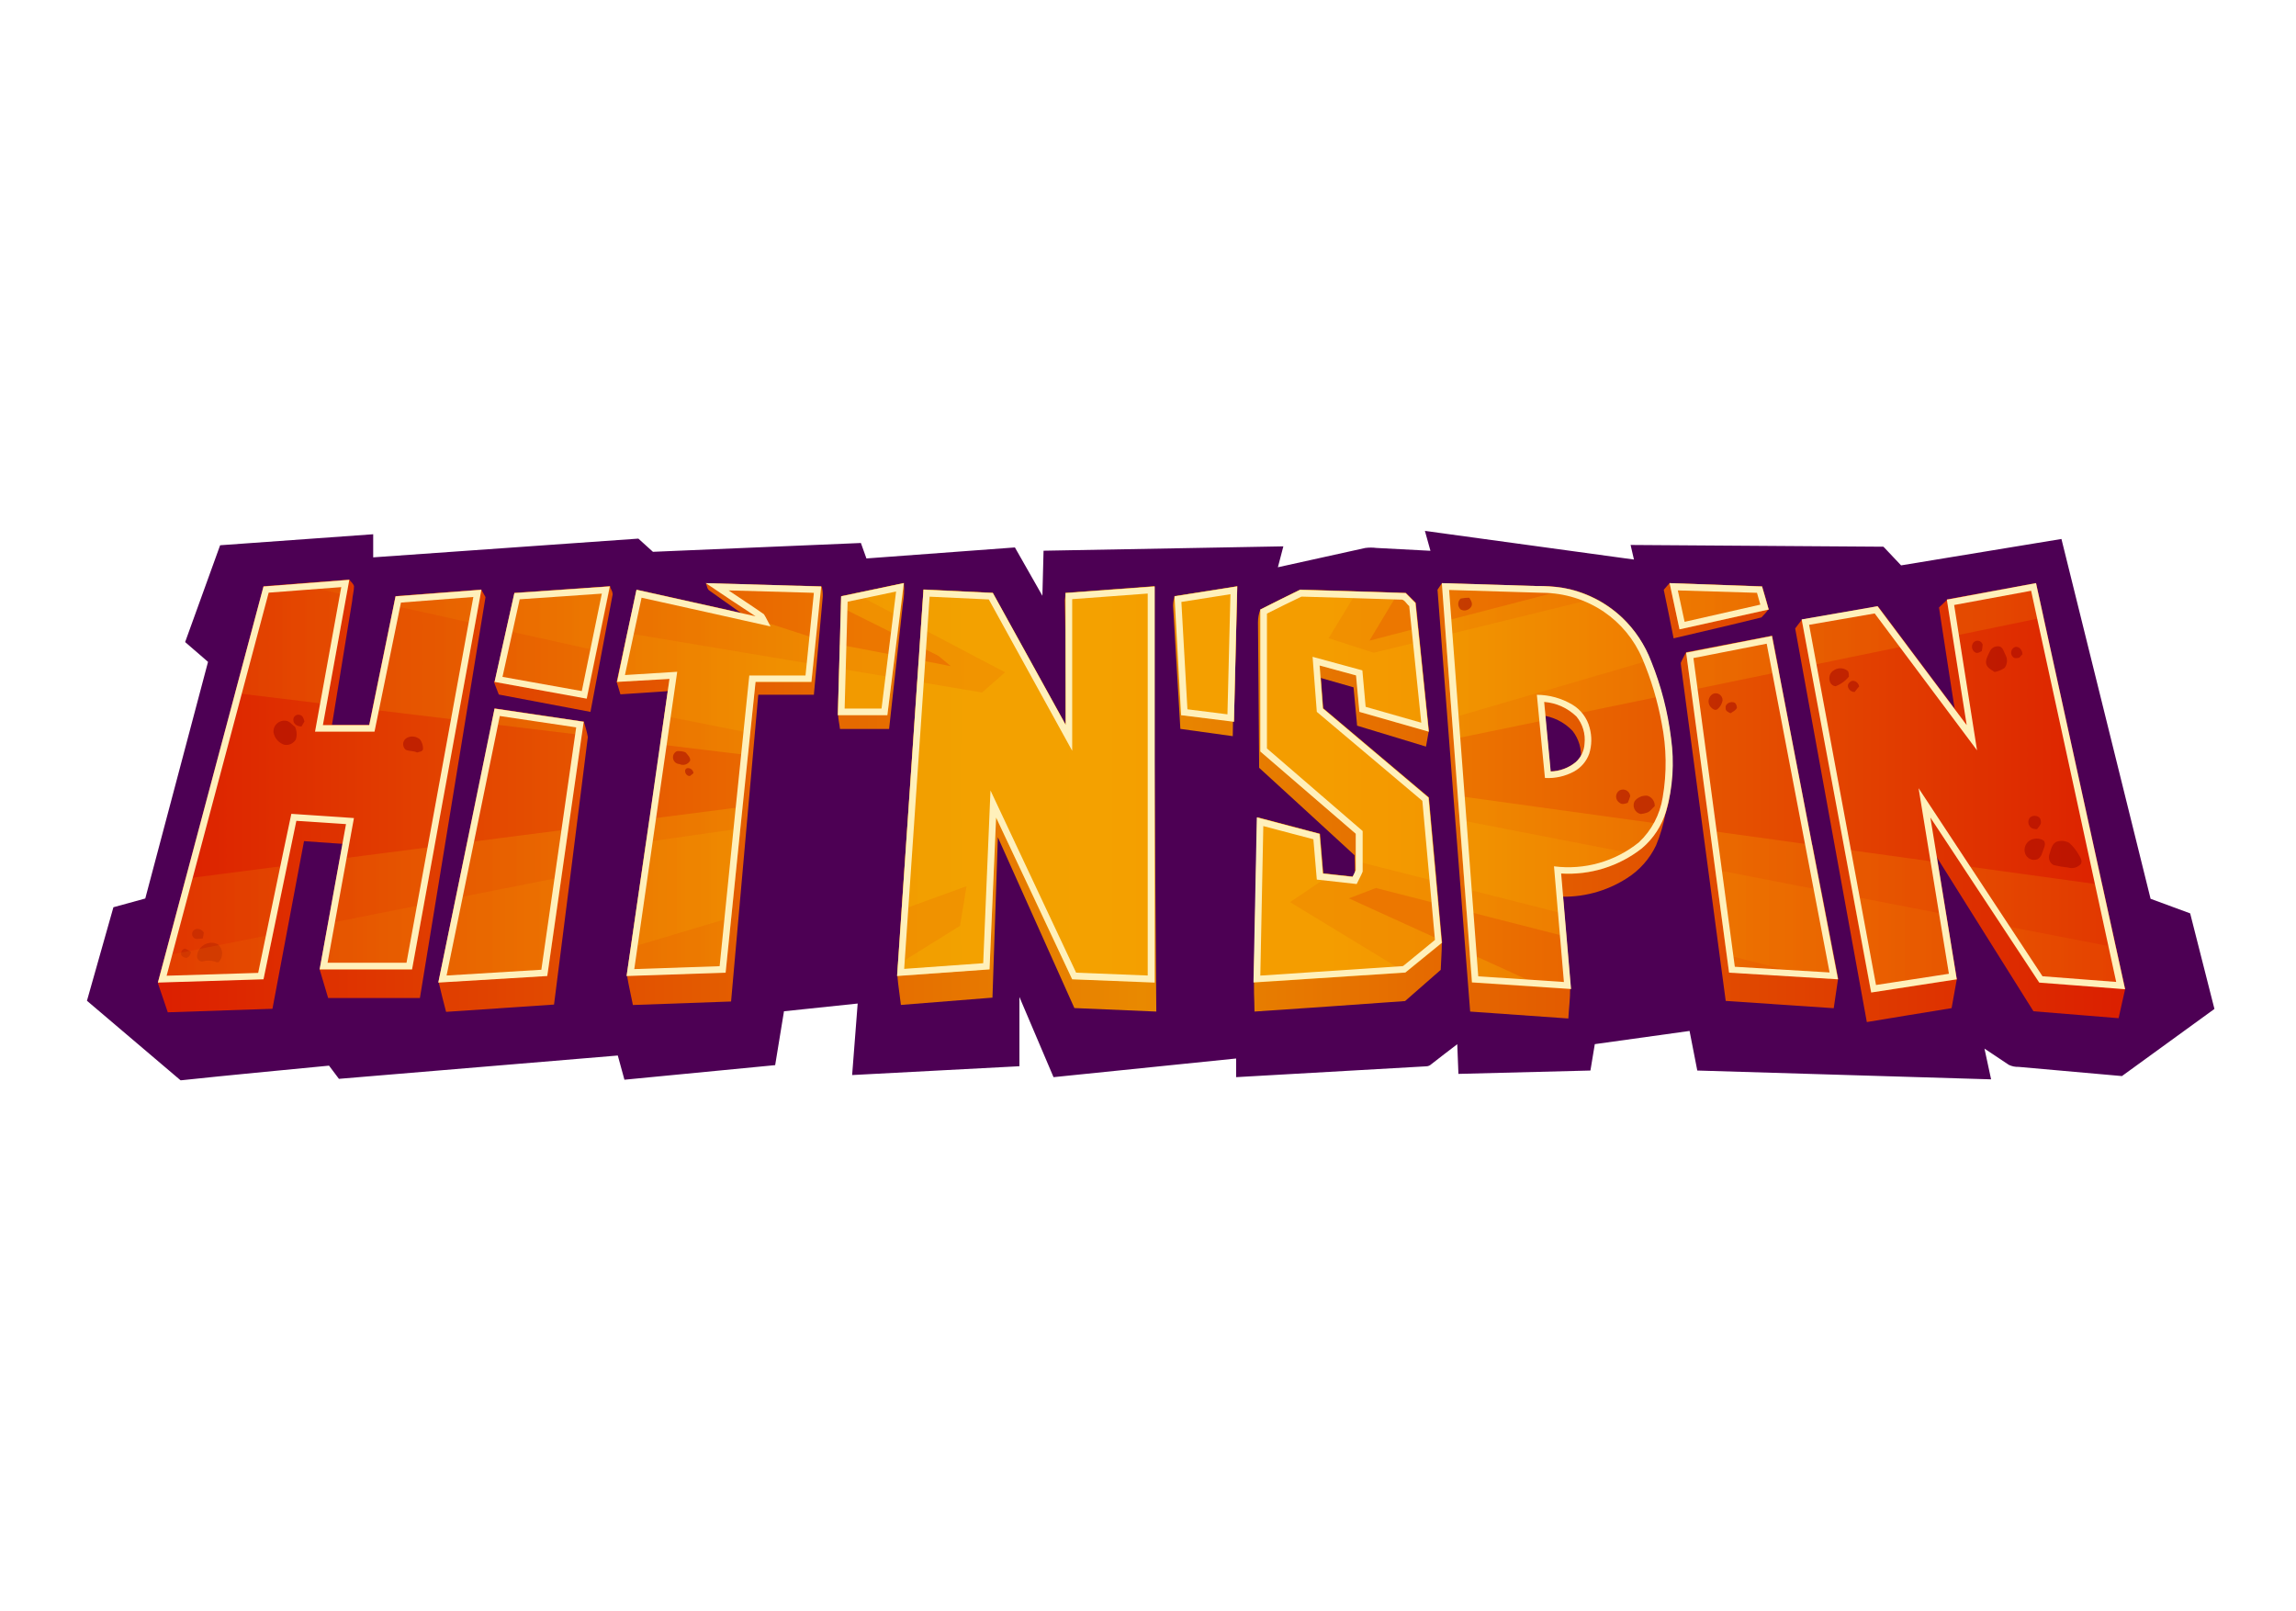 <svg id="eSvRizL2yMP1" xmlns="http://www.w3.org/2000/svg" xmlns:xlink="http://www.w3.org/1999/xlink" viewBox="0 0 315 221" shape-rendering="geometricPrecision" text-rendering="geometricPrecision" project-id="193650aa31b348efb118596eb129020c" export-id="99151b892a684e23a5c48e821efe81b7" cached="false">
<style><![CDATA[
#eSvRizL2yMP3_ts {animation: eSvRizL2yMP3_ts__ts 4000ms linear infinite normal forwards}@keyframes eSvRizL2yMP3_ts__ts { 0% {transform: translate(160.94px,127.432px) scale(1,1);animation-timing-function: cubic-bezier(0.47,0,0.745,0.715)} 7.5% {transform: translate(160.94px,127.432px) scale(1.057,1.1);animation-timing-function: cubic-bezier(0.47,0,0.745,0.715)} 15% {transform: translate(160.94px,127.432px) scale(0.95,0.88);animation-timing-function: cubic-bezier(0.315,1.335,0.32,1.275)} 22.5% {transform: translate(160.94px,127.432px) scale(1,1)} 100% {transform: translate(160.94px,127.432px) scale(1,1)}} #eSvRizL2yMP112_tr {animation: eSvRizL2yMP112_tr__tr 4000ms linear infinite normal forwards}@keyframes eSvRizL2yMP112_tr__tr { 0% {transform: translate(161.24px,113.625px) rotate(0deg);animation-timing-function: cubic-bezier(0,0,0.58,1)} 25% {transform: translate(161.24px,113.625px) rotate(-14.35deg);animation-timing-function: cubic-bezier(0.42,0,1,1)} 50% {transform: translate(161.24px,113.625px) rotate(0deg);animation-timing-function: cubic-bezier(0,0,0.58,1)} 75% {transform: translate(161.24px,113.625px) rotate(18.006deg);animation-timing-function: cubic-bezier(0.42,0,1,1)} 100% {transform: translate(161.24px,113.625px) rotate(0deg)}} #eSvRizL2yMP114_tr {animation: eSvRizL2yMP114_tr__tr 4000ms linear infinite normal forwards}@keyframes eSvRizL2yMP114_tr__tr { 0% {transform: translate(161.085px,112.95px) rotate(0deg)} 25% {transform: translate(161.085px,112.95px) rotate(-5.453deg)} 50% {transform: translate(161.085px,112.95px) rotate(0deg)} 75% {transform: translate(161.085px,112.95px) rotate(2.469deg)} 100% {transform: translate(161.085px,112.95px) rotate(0deg)}} #eSvRizL2yMP119_to {animation: eSvRizL2yMP119_to__to 4000ms linear infinite normal forwards}@keyframes eSvRizL2yMP119_to__to { 0% {transform: translate(22.19px,27.625px)} 15% {transform: translate(22.19px,27.625px)} 17.5% {transform: translate(23.19px,27.625px)} 20% {transform: translate(22.19px,26.625px)} 22.5% {transform: translate(22.19px,27.625px)} 25% {transform: translate(22.19px,28.625px)} 27.5% {transform: translate(21.19px,27.625px)} 30% {transform: translate(21.19px,29.625px)} 32.5% {transform: translate(23.19px,28.625px)} 35% {transform: translate(22.19px,27.625px)} 37.5% {transform: translate(22.19px,29.625px)} 40% {transform: translate(22.19px,27.625px)} 45% {transform: translate(23.19px,27.625px)} 50% {transform: translate(22.19px,26.625px)} 55% {transform: translate(22.19px,27.625px)} 62.5% {transform: translate(22.19px,28.625px)} 70% {transform: translate(21.19px,27.625px)} 80% {transform: translate(22.19px,27.625px)} 100% {transform: translate(22.19px,27.625px)}} #eSvRizL2yMP120_to {animation: eSvRizL2yMP120_to__to 4000ms linear infinite normal forwards}@keyframes eSvRizL2yMP120_to__to { 0% {transform: translate(50.235px,28.075px)} 15% {transform: translate(50.235px,28.075px)} 17.5% {transform: translate(49.235px,27.075px)} 20% {transform: translate(49.235px,29.075px)} 22.5% {transform: translate(50.235px,30.075px)} 25% {transform: translate(49.235px,28.075px)} 27.5% {transform: translate(51.235px,28.075px)} 30% {transform: translate(51.235px,29.075px)} 32.5% {transform: translate(49.235px,30.075px)} 35% {transform: translate(50.235px,31.075px)} 37.5% {transform: translate(51.235px,30.075px)} 40% {transform: translate(50.235px,28.075px)} 45% {transform: translate(49.235px,27.075px)} 50% {transform: translate(49.235px,29.075px)} 55% {transform: translate(50.235px,30.075px)} 62.5% {transform: translate(49.235px,28.075px)} 70% {transform: translate(51.235px,28.075px)} 80% {transform: translate(50.235px,28.075px)} 100% {transform: translate(50.235px,28.075px)}} #eSvRizL2yMP123_to {animation: eSvRizL2yMP123_to__to 4000ms linear infinite normal forwards}@keyframes eSvRizL2yMP123_to__to { 0% {transform: translate(77px,27.4px)} 15% {transform: translate(77px,27.4px)} 17.5% {transform: translate(78px,27.4px)} 20% {transform: translate(77px,26.4px)} 22.5% {transform: translate(77px,27.4px)} 25% {transform: translate(77px,28.4px)} 27.5% {transform: translate(76px,27.4px)} 30% {transform: translate(76px,29.4px)} 32.5% {transform: translate(78px,28.4px)} 35% {transform: translate(77px,27.4px)} 37.5% {transform: translate(77px,29.4px)} 40% {transform: translate(77px,27.4px)} 45% {transform: translate(78px,27.4px)} 50% {transform: translate(77px,26.4px)} 55% {transform: translate(77px,27.4px)} 62.5% {transform: translate(77px,28.4px)} 70% {transform: translate(76px,27.4px)} 80% {transform: translate(77px,27.4px)} 100% {transform: translate(77px,27.4px)}} #eSvRizL2yMP124_to {animation: eSvRizL2yMP124_to__to 4000ms linear infinite normal forwards}@keyframes eSvRizL2yMP124_to__to { 0% {transform: translate(97.815px,9.51px)} 15% {transform: translate(97.815px,9.51px)} 17.5% {transform: translate(96.815px,8.51px)} 20% {transform: translate(96.815px,10.51px)} 22.5% {transform: translate(97.815px,11.51px)} 25% {transform: translate(96.815px,9.51px)} 27.5% {transform: translate(98.815px,9.51px)} 30% {transform: translate(98.815px,10.51px)} 32.5% {transform: translate(96.815px,11.51px)} 35% {transform: translate(97.815px,12.51px)} 37.5% {transform: translate(98.815px,11.51px)} 40% {transform: translate(97.815px,9.51px)} 45% {transform: translate(96.815px,8.51px)} 50% {transform: translate(96.815px,10.51px)} 55% {transform: translate(97.815px,11.51px)} 62.5% {transform: translate(96.815px,9.51px)} 70% {transform: translate(98.815px,9.51px)} 80% {transform: translate(97.815px,9.51px)} 100% {transform: translate(97.815px,9.51px)}} #eSvRizL2yMP125_to {animation: eSvRizL2yMP125_to__to 4000ms linear infinite normal forwards}@keyframes eSvRizL2yMP125_to__to { 0% {transform: translate(119.09px,28.08px)} 15% {transform: translate(119.09px,28.08px)} 17.5% {transform: translate(120.09px,28.08px)} 20% {transform: translate(119.09px,27.08px)} 22.5% {transform: translate(119.09px,28.08px)} 25% {transform: translate(119.09px,29.08px)} 27.5% {transform: translate(118.09px,28.08px)} 30% {transform: translate(118.09px,30.08px)} 32.5% {transform: translate(120.09px,29.08px)} 35% {transform: translate(119.09px,28.08px)} 37.5% {transform: translate(119.09px,30.08px)} 40% {transform: translate(119.09px,28.08px)} 45% {transform: translate(120.09px,28.08px)} 50% {transform: translate(119.09px,27.08px)} 55% {transform: translate(119.09px,28.08px)} 62.5% {transform: translate(119.09px,29.08px)} 70% {transform: translate(118.09px,28.08px)} 80% {transform: translate(119.09px,28.08px)} 100% {transform: translate(119.09px,28.08px)}} #eSvRizL2yMP126_to {animation: eSvRizL2yMP126_to__to 4000ms linear infinite normal forwards}@keyframes eSvRizL2yMP126_to__to { 0% {transform: translate(143.78px,10.185px)} 15% {transform: translate(143.78px,10.185px)} 17.5% {transform: translate(142.78px,9.185px)} 20% {transform: translate(142.78px,11.185px)} 22.5% {transform: translate(143.78px,12.185px)} 25% {transform: translate(142.78px,10.185px)} 27.5% {transform: translate(144.78px,10.185px)} 30% {transform: translate(144.78px,11.185px)} 32.5% {transform: translate(142.78px,12.185px)} 35% {transform: translate(143.78px,13.185px)} 37.5% {transform: translate(144.78px,12.185px)} 40% {transform: translate(143.78px,10.185px)} 45% {transform: translate(142.78px,9.185px)} 50% {transform: translate(142.78px,11.185px)} 55% {transform: translate(143.78px,12.185px)} 62.5% {transform: translate(142.78px,10.185px)} 70% {transform: translate(144.78px,10.185px)} 80% {transform: translate(143.78px,10.185px)} 100% {transform: translate(143.78px,10.185px)}} #eSvRizL2yMP127_to {animation: eSvRizL2yMP127_to__to 4000ms linear infinite normal forwards}@keyframes eSvRizL2yMP127_to__to { 0% {transform: translate(163.225px,28.3px)} 15% {transform: translate(163.225px,28.3px)} 17.5% {transform: translate(164.225px,28.3px)} 20% {transform: translate(163.225px,27.3px)} 22.5% {transform: translate(163.225px,28.3px)} 25% {transform: translate(163.225px,29.3px)} 27.5% {transform: translate(162.225px,28.3px)} 30% {transform: translate(162.225px,30.3px)} 32.5% {transform: translate(164.225px,29.3px)} 35% {transform: translate(163.225px,28.3px)} 37.5% {transform: translate(163.225px,30.3px)} 40% {transform: translate(163.225px,28.3px)} 45% {transform: translate(164.225px,28.3px)} 50% {transform: translate(163.225px,27.3px)} 55% {transform: translate(163.225px,28.3px)} 62.5% {transform: translate(163.225px,29.3px)} 70% {transform: translate(162.225px,28.3px)} 80% {transform: translate(163.225px,28.3px)} 100% {transform: translate(163.225px,28.3px)}} #eSvRizL2yMP128_to {animation: eSvRizL2yMP128_to__to 4000ms linear infinite normal forwards}@keyframes eSvRizL2yMP128_to__to { 0% {transform: translate(191.997px,28.29px)} 15% {transform: translate(191.997px,28.29px)} 17.5% {transform: translate(190.997px,27.29px)} 20% {transform: translate(190.997px,29.29px)} 22.5% {transform: translate(191.997px,30.29px)} 25% {transform: translate(190.997px,28.29px)} 27.5% {transform: translate(192.997px,28.29px)} 30% {transform: translate(192.997px,29.29px)} 32.5% {transform: translate(190.997px,30.29px)} 35% {transform: translate(191.997px,31.29px)} 37.5% {transform: translate(192.997px,30.29px)} 40% {transform: translate(191.997px,28.29px)} 45% {transform: translate(190.997px,27.29px)} 50% {transform: translate(190.997px,29.29px)} 55% {transform: translate(191.997px,30.29px)} 62.5% {transform: translate(190.997px,28.29px)} 70% {transform: translate(192.997px,28.29px)} 80% {transform: translate(191.997px,28.29px)} 100% {transform: translate(191.997px,28.29px)}} #eSvRizL2yMP131_to {animation: eSvRizL2yMP131_to__to 4000ms linear infinite normal forwards}@keyframes eSvRizL2yMP131_to__to { 0% {transform: translate(218.95px,27.625px)} 15% {transform: translate(218.95px,27.625px)} 17.5% {transform: translate(219.95px,27.625px)} 20% {transform: translate(218.95px,26.625px)} 22.5% {transform: translate(218.95px,27.625px)} 25% {transform: translate(218.95px,28.625px)} 27.5% {transform: translate(217.95px,27.625px)} 30% {transform: translate(217.95px,29.625px)} 32.5% {transform: translate(219.95px,28.625px)} 35% {transform: translate(218.95px,27.625px)} 37.5% {transform: translate(218.95px,29.625px)} 40% {transform: translate(218.95px,27.625px)} 45% {transform: translate(219.95px,27.625px)} 50% {transform: translate(218.95px,26.625px)} 55% {transform: translate(218.95px,27.625px)} 62.5% {transform: translate(218.95px,28.625px)} 70% {transform: translate(217.95px,27.625px)} 80% {transform: translate(218.95px,27.625px)} 100% {transform: translate(218.95px,27.625px)}} #eSvRizL2yMP134_to {animation: eSvRizL2yMP134_to__to 4000ms linear infinite normal forwards}@keyframes eSvRizL2yMP134_to__to { 0% {transform: translate(247.705px,28.53px)} 15% {transform: translate(247.705px,28.53px)} 17.5% {transform: translate(246.705px,27.53px)} 20% {transform: translate(246.705px,29.53px)} 22.5% {transform: translate(247.705px,30.53px)} 25% {transform: translate(246.705px,28.53px)} 27.5% {transform: translate(248.705px,28.53px)} 30% {transform: translate(248.705px,29.53px)} 32.5% {transform: translate(246.705px,30.53px)} 35% {transform: translate(247.705px,31.53px)} 37.5% {transform: translate(248.705px,30.53px)} 40% {transform: translate(247.705px,28.53px)} 45% {transform: translate(246.705px,27.53px)} 50% {transform: translate(246.705px,29.53px)} 55% {transform: translate(247.705px,30.53px)} 62.5% {transform: translate(246.705px,28.53px)} 70% {transform: translate(248.705px,28.53px)} 80% {transform: translate(247.705px,28.53px)} 100% {transform: translate(247.705px,28.53px)}}
]]></style>
<defs><linearGradient id="eSvRizL2yMP6-fill" x1="21.27" y1="109.14" x2="291.16" y2="109.14" spreadMethod="pad" gradientUnits="userSpaceOnUse" gradientTransform="translate(0 0)"><stop id="eSvRizL2yMP6-fill-0" offset="0%" stop-color="#dc1f00"/><stop id="eSvRizL2yMP6-fill-1" offset="50%" stop-color="#e98900"/><stop id="eSvRizL2yMP6-fill-2" offset="100%" stop-color="#db1f00"/></linearGradient><linearGradient id="eSvRizL2yMP7-fill" x1="21.27" y1="108.89" x2="291.16" y2="108.89" spreadMethod="pad" gradientUnits="userSpaceOnUse" gradientTransform="translate(0 0)"><stop id="eSvRizL2yMP7-fill-0" offset="0%" stop-color="#dc1f00"/><stop id="eSvRizL2yMP7-fill-1" offset="50%" stop-color="#e98900"/><stop id="eSvRizL2yMP7-fill-2" offset="100%" stop-color="#db1f00"/></linearGradient><linearGradient id="eSvRizL2yMP8-fill" x1="21.27" y1="90" x2="291.16" y2="90" spreadMethod="pad" gradientUnits="userSpaceOnUse" gradientTransform="translate(0 0)"><stop id="eSvRizL2yMP8-fill-0" offset="0%" stop-color="#dc1f00"/><stop id="eSvRizL2yMP8-fill-1" offset="50%" stop-color="#e98900"/><stop id="eSvRizL2yMP8-fill-2" offset="100%" stop-color="#db1f00"/></linearGradient><linearGradient id="eSvRizL2yMP9-fill" x1="21.27" y1="109.84" x2="291.16" y2="109.84" spreadMethod="pad" gradientUnits="userSpaceOnUse" gradientTransform="translate(0 0)"><stop id="eSvRizL2yMP9-fill-0" offset="0%" stop-color="#dc1f00"/><stop id="eSvRizL2yMP9-fill-1" offset="50%" stop-color="#e98900"/><stop id="eSvRizL2yMP9-fill-2" offset="100%" stop-color="#db1f00"/></linearGradient><linearGradient id="eSvRizL2yMP10-fill" x1="21.27" y1="83.78" x2="291.16" y2="83.78" spreadMethod="pad" gradientUnits="userSpaceOnUse" gradientTransform="translate(0 0)"><stop id="eSvRizL2yMP10-fill-0" offset="0%" stop-color="#dc1f00"/><stop id="eSvRizL2yMP10-fill-1" offset="50%" stop-color="#e98900"/><stop id="eSvRizL2yMP10-fill-2" offset="100%" stop-color="#db1f00"/></linearGradient><linearGradient id="eSvRizL2yMP11-fill" x1="21.27" y1="89.03" x2="291.16" y2="89.03" spreadMethod="pad" gradientUnits="userSpaceOnUse" gradientTransform="translate(0 0)"><stop id="eSvRizL2yMP11-fill-0" offset="0%" stop-color="#dc1f00"/><stop id="eSvRizL2yMP11-fill-1" offset="50%" stop-color="#e98900"/><stop id="eSvRizL2yMP11-fill-2" offset="100%" stop-color="#db1f00"/></linearGradient><linearGradient id="eSvRizL2yMP12-fill" x1="21.27" y1="110.55" x2="291.16" y2="110.55" spreadMethod="pad" gradientUnits="userSpaceOnUse" gradientTransform="translate(0 0)"><stop id="eSvRizL2yMP12-fill-0" offset="0%" stop-color="#dc1f00"/><stop id="eSvRizL2yMP12-fill-1" offset="50%" stop-color="#e98900"/><stop id="eSvRizL2yMP12-fill-2" offset="100%" stop-color="#db1f00"/></linearGradient><linearGradient id="eSvRizL2yMP13-fill" x1="21.27" y1="110.05" x2="291.16" y2="110.05" spreadMethod="pad" gradientUnits="userSpaceOnUse" gradientTransform="translate(0 0)"><stop id="eSvRizL2yMP13-fill-0" offset="0%" stop-color="#dc1f00"/><stop id="eSvRizL2yMP13-fill-1" offset="50%" stop-color="#e98900"/><stop id="eSvRizL2yMP13-fill-2" offset="100%" stop-color="#db1f00"/></linearGradient><linearGradient id="eSvRizL2yMP14-fill" x1="21.27" y1="91.18" x2="291.16" y2="91.18" spreadMethod="pad" gradientUnits="userSpaceOnUse" gradientTransform="translate(0 0)"><stop id="eSvRizL2yMP14-fill-0" offset="0%" stop-color="#dc1f00"/><stop id="eSvRizL2yMP14-fill-1" offset="50%" stop-color="#e98900"/><stop id="eSvRizL2yMP14-fill-2" offset="100%" stop-color="#db1f00"/></linearGradient><linearGradient id="eSvRizL2yMP15-fill" x1="21.27" y1="110.31" x2="291.16" y2="110.31" spreadMethod="pad" gradientUnits="userSpaceOnUse" gradientTransform="translate(0 0)"><stop id="eSvRizL2yMP15-fill-0" offset="0%" stop-color="#dc1f00"/><stop id="eSvRizL2yMP15-fill-1" offset="50%" stop-color="#e98900"/><stop id="eSvRizL2yMP15-fill-2" offset="100%" stop-color="#db1f00"/></linearGradient><linearGradient id="eSvRizL2yMP16-fill" x1="21.27" y1="113.42" x2="291.16" y2="113.42" spreadMethod="pad" gradientUnits="userSpaceOnUse" gradientTransform="translate(0 0)"><stop id="eSvRizL2yMP16-fill-0" offset="0%" stop-color="#dc1f00"/><stop id="eSvRizL2yMP16-fill-1" offset="50%" stop-color="#e98900"/><stop id="eSvRizL2yMP16-fill-2" offset="100%" stop-color="#db1f00"/></linearGradient><linearGradient id="eSvRizL2yMP17-fill" x1="21.27" y1="118.88" x2="291.16" y2="118.88" spreadMethod="pad" gradientUnits="userSpaceOnUse" gradientTransform="translate(0 0)"><stop id="eSvRizL2yMP17-fill-0" offset="0%" stop-color="#dc1f00"/><stop id="eSvRizL2yMP17-fill-1" offset="50%" stop-color="#e98900"/><stop id="eSvRizL2yMP17-fill-2" offset="100%" stop-color="#db1f00"/></linearGradient><linearGradient id="eSvRizL2yMP19-fill" x1="21.27" y1="107.14" x2="291.16" y2="107.14" spreadMethod="pad" gradientUnits="userSpaceOnUse" gradientTransform="translate(0 0)"><stop id="eSvRizL2yMP19-fill-0" offset="0%" stop-color="#dc1f00"/><stop id="eSvRizL2yMP19-fill-1" offset="36%" stop-color="#ec7700"/><stop id="eSvRizL2yMP19-fill-2" offset="65%" stop-color="#ec7700"/><stop id="eSvRizL2yMP19-fill-3" offset="100%" stop-color="#dc1f00"/></linearGradient><linearGradient id="eSvRizL2yMP20-fill" x1="21.27" y1="106.91" x2="291.16" y2="106.91" spreadMethod="pad" gradientUnits="userSpaceOnUse" gradientTransform="translate(0 0)"><stop id="eSvRizL2yMP20-fill-0" offset="0%" stop-color="#dc1f00"/><stop id="eSvRizL2yMP20-fill-1" offset="36%" stop-color="#ec7700"/><stop id="eSvRizL2yMP20-fill-2" offset="65%" stop-color="#ec7700"/><stop id="eSvRizL2yMP20-fill-3" offset="100%" stop-color="#dc1f00"/></linearGradient><linearGradient id="eSvRizL2yMP21-fill" x1="21.27" y1="89.02" x2="291.16" y2="89.02" spreadMethod="pad" gradientUnits="userSpaceOnUse" gradientTransform="translate(0 0)"><stop id="eSvRizL2yMP21-fill-0" offset="0%" stop-color="#dc1f00"/><stop id="eSvRizL2yMP21-fill-1" offset="36%" stop-color="#ec7700"/><stop id="eSvRizL2yMP21-fill-2" offset="65%" stop-color="#ec7700"/><stop id="eSvRizL2yMP21-fill-3" offset="100%" stop-color="#dc1f00"/></linearGradient><linearGradient id="eSvRizL2yMP22-fill" x1="21.27" y1="107.82" x2="291.16" y2="107.82" spreadMethod="pad" gradientUnits="userSpaceOnUse" gradientTransform="translate(0 0)"><stop id="eSvRizL2yMP22-fill-0" offset="0%" stop-color="#dc1f00"/><stop id="eSvRizL2yMP22-fill-1" offset="36%" stop-color="#ec7700"/><stop id="eSvRizL2yMP22-fill-2" offset="65%" stop-color="#ec7700"/><stop id="eSvRizL2yMP22-fill-3" offset="100%" stop-color="#dc1f00"/></linearGradient><linearGradient id="eSvRizL2yMP23-fill" x1="21.27" y1="83.14" x2="291.16" y2="83.14" spreadMethod="pad" gradientUnits="userSpaceOnUse" gradientTransform="translate(0 0)"><stop id="eSvRizL2yMP23-fill-0" offset="0%" stop-color="#dc1f00"/><stop id="eSvRizL2yMP23-fill-1" offset="36%" stop-color="#ec7700"/><stop id="eSvRizL2yMP23-fill-2" offset="65%" stop-color="#ec7700"/><stop id="eSvRizL2yMP23-fill-3" offset="100%" stop-color="#dc1f00"/></linearGradient><linearGradient id="eSvRizL2yMP24-fill" x1="21.27" y1="108.05" x2="291.16" y2="108.05" spreadMethod="pad" gradientUnits="userSpaceOnUse" gradientTransform="translate(0 0)"><stop id="eSvRizL2yMP24-fill-0" offset="0%" stop-color="#dc1f00"/><stop id="eSvRizL2yMP24-fill-1" offset="36%" stop-color="#ec7700"/><stop id="eSvRizL2yMP24-fill-2" offset="65%" stop-color="#ec7700"/><stop id="eSvRizL2yMP24-fill-3" offset="100%" stop-color="#dc1f00"/></linearGradient><linearGradient id="eSvRizL2yMP25-fill" x1="21.27" y1="88.12" x2="291.16" y2="88.12" spreadMethod="pad" gradientUnits="userSpaceOnUse" gradientTransform="translate(0 0)"><stop id="eSvRizL2yMP25-fill-0" offset="0%" stop-color="#dc1f00"/><stop id="eSvRizL2yMP25-fill-1" offset="36%" stop-color="#ec7700"/><stop id="eSvRizL2yMP25-fill-2" offset="65%" stop-color="#ec7700"/><stop id="eSvRizL2yMP25-fill-3" offset="100%" stop-color="#dc1f00"/></linearGradient><linearGradient id="eSvRizL2yMP26-fill" x1="21.27" y1="107.59" x2="291.16" y2="107.59" spreadMethod="pad" gradientUnits="userSpaceOnUse" gradientTransform="translate(0 0)"><stop id="eSvRizL2yMP26-fill-0" offset="0%" stop-color="#dc1f00"/><stop id="eSvRizL2yMP26-fill-1" offset="36%" stop-color="#ec7700"/><stop id="eSvRizL2yMP26-fill-2" offset="65%" stop-color="#ec7700"/><stop id="eSvRizL2yMP26-fill-3" offset="100%" stop-color="#dc1f00"/></linearGradient><linearGradient id="eSvRizL2yMP27-fill" x1="21.27" y1="89.7" x2="291.16" y2="89.7" spreadMethod="pad" gradientUnits="userSpaceOnUse" gradientTransform="translate(0 0)"><stop id="eSvRizL2yMP27-fill-0" offset="0%" stop-color="#dc1f00"/><stop id="eSvRizL2yMP27-fill-1" offset="36%" stop-color="#ec7700"/><stop id="eSvRizL2yMP27-fill-2" offset="65%" stop-color="#ec7700"/><stop id="eSvRizL2yMP27-fill-3" offset="100%" stop-color="#dc1f00"/></linearGradient><linearGradient id="eSvRizL2yMP28-fill" x1="21.27" y1="107.83" x2="291.16" y2="107.83" spreadMethod="pad" gradientUnits="userSpaceOnUse" gradientTransform="translate(0 0)"><stop id="eSvRizL2yMP28-fill-0" offset="0%" stop-color="#dc1f00"/><stop id="eSvRizL2yMP28-fill-1" offset="36%" stop-color="#ec7700"/><stop id="eSvRizL2yMP28-fill-2" offset="65%" stop-color="#ec7700"/><stop id="eSvRizL2yMP28-fill-3" offset="100%" stop-color="#dc1f00"/></linearGradient><linearGradient id="eSvRizL2yMP29-fill" x1="21.27" y1="110.76" x2="291.16" y2="110.76" spreadMethod="pad" gradientUnits="userSpaceOnUse" gradientTransform="translate(0 0)"><stop id="eSvRizL2yMP29-fill-0" offset="0%" stop-color="#dc1f00"/><stop id="eSvRizL2yMP29-fill-1" offset="36%" stop-color="#ec7700"/><stop id="eSvRizL2yMP29-fill-2" offset="65%" stop-color="#ec7700"/><stop id="eSvRizL2yMP29-fill-3" offset="100%" stop-color="#dc1f00"/></linearGradient><linearGradient id="eSvRizL2yMP30-fill" x1="21.27" y1="115.97" x2="291.16" y2="115.97" spreadMethod="pad" gradientUnits="userSpaceOnUse" gradientTransform="translate(0 0)"><stop id="eSvRizL2yMP30-fill-0" offset="0%" stop-color="#dc1f00"/><stop id="eSvRizL2yMP30-fill-1" offset="36%" stop-color="#ec7700"/><stop id="eSvRizL2yMP30-fill-2" offset="65%" stop-color="#ec7700"/><stop id="eSvRizL2yMP30-fill-3" offset="100%" stop-color="#dc1f00"/></linearGradient><linearGradient id="eSvRizL2yMP55-fill" x1="31.91" y1="88.05" x2="289.81" y2="88.05" spreadMethod="pad" gradientUnits="userSpaceOnUse" gradientTransform="translate(0 0)"><stop id="eSvRizL2yMP55-fill-0" offset="0%" stop-color="#ee3a00"/><stop id="eSvRizL2yMP55-fill-1" offset="39%" stop-color="#fec601"/><stop id="eSvRizL2yMP55-fill-2" offset="56%" stop-color="#feb701"/><stop id="eSvRizL2yMP55-fill-3" offset="100%" stop-color="#e53200"/></linearGradient><linearGradient id="eSvRizL2yMP56-fill" x1="31.91" y1="83.51" x2="289.81" y2="83.51" spreadMethod="pad" gradientUnits="userSpaceOnUse" gradientTransform="translate(0 0)"><stop id="eSvRizL2yMP56-fill-0" offset="0%" stop-color="#ee3a00"/><stop id="eSvRizL2yMP56-fill-1" offset="39%" stop-color="#fec601"/><stop id="eSvRizL2yMP56-fill-2" offset="56%" stop-color="#feb701"/><stop id="eSvRizL2yMP56-fill-3" offset="100%" stop-color="#e53200"/></linearGradient><linearGradient id="eSvRizL2yMP57-fill" x1="31.91" y1="83.14" x2="289.81" y2="83.14" spreadMethod="pad" gradientUnits="userSpaceOnUse" gradientTransform="translate(0 0)"><stop id="eSvRizL2yMP57-fill-0" offset="0%" stop-color="#ee3a00"/><stop id="eSvRizL2yMP57-fill-1" offset="39%" stop-color="#fec601"/><stop id="eSvRizL2yMP57-fill-2" offset="56%" stop-color="#feb701"/><stop id="eSvRizL2yMP57-fill-3" offset="100%" stop-color="#e53200"/></linearGradient><linearGradient id="eSvRizL2yMP58-fill" x1="31.91" y1="83.51" x2="289.81" y2="83.51" spreadMethod="pad" gradientUnits="userSpaceOnUse" gradientTransform="translate(0 0)"><stop id="eSvRizL2yMP58-fill-0" offset="0%" stop-color="#ee3a00"/><stop id="eSvRizL2yMP58-fill-1" offset="39%" stop-color="#fec601"/><stop id="eSvRizL2yMP58-fill-2" offset="56%" stop-color="#feb701"/><stop id="eSvRizL2yMP58-fill-3" offset="100%" stop-color="#e53200"/></linearGradient><linearGradient id="eSvRizL2yMP59-fill" x1="31.91" y1="88.12" x2="289.81" y2="88.12" spreadMethod="pad" gradientUnits="userSpaceOnUse" gradientTransform="translate(0 0)"><stop id="eSvRizL2yMP59-fill-0" offset="0%" stop-color="#ee3a00"/><stop id="eSvRizL2yMP59-fill-1" offset="39%" stop-color="#fec601"/><stop id="eSvRizL2yMP59-fill-2" offset="56%" stop-color="#feb701"/><stop id="eSvRizL2yMP59-fill-3" offset="100%" stop-color="#e53200"/></linearGradient><linearGradient id="eSvRizL2yMP60-fill" x1="31.91" y1="80.98" x2="289.81" y2="80.98" spreadMethod="pad" gradientUnits="userSpaceOnUse" gradientTransform="translate(0 0)"><stop id="eSvRizL2yMP60-fill-0" offset="0%" stop-color="#ee3a00"/><stop id="eSvRizL2yMP60-fill-1" offset="39%" stop-color="#fec601"/><stop id="eSvRizL2yMP60-fill-2" offset="56%" stop-color="#feb701"/><stop id="eSvRizL2yMP60-fill-3" offset="100%" stop-color="#e53200"/></linearGradient><linearGradient id="eSvRizL2yMP61-fill" x1="31.91" y1="89.7" x2="289.81" y2="89.7" spreadMethod="pad" gradientUnits="userSpaceOnUse" gradientTransform="translate(0 0)"><stop id="eSvRizL2yMP61-fill-0" offset="0%" stop-color="#ee3a00"/><stop id="eSvRizL2yMP61-fill-1" offset="39%" stop-color="#fec601"/><stop id="eSvRizL2yMP61-fill-2" offset="56%" stop-color="#feb701"/><stop id="eSvRizL2yMP61-fill-3" offset="100%" stop-color="#e53200"/></linearGradient><linearGradient id="eSvRizL2yMP62-fill" x1="31.91" y1="89.8" x2="289.81" y2="89.8" spreadMethod="pad" gradientUnits="userSpaceOnUse" gradientTransform="translate(0 0)"><stop id="eSvRizL2yMP62-fill-0" offset="0%" stop-color="#ee3a00"/><stop id="eSvRizL2yMP62-fill-1" offset="39%" stop-color="#fec601"/><stop id="eSvRizL2yMP62-fill-2" offset="56%" stop-color="#feb701"/><stop id="eSvRizL2yMP62-fill-3" offset="100%" stop-color="#e53200"/></linearGradient><linearGradient id="eSvRizL2yMP63-fill" x1="31.91" y1="92.15" x2="289.81" y2="92.15" spreadMethod="pad" gradientUnits="userSpaceOnUse" gradientTransform="translate(0 0)"><stop id="eSvRizL2yMP63-fill-0" offset="0%" stop-color="#ee3a00"/><stop id="eSvRizL2yMP63-fill-1" offset="39%" stop-color="#fec601"/><stop id="eSvRizL2yMP63-fill-2" offset="56%" stop-color="#feb701"/><stop id="eSvRizL2yMP63-fill-3" offset="100%" stop-color="#e53200"/></linearGradient><linearGradient id="eSvRizL2yMP64-fill" x1="31.91" y1="107.83" x2="289.81" y2="107.83" spreadMethod="pad" gradientUnits="userSpaceOnUse" gradientTransform="translate(0 0)"><stop id="eSvRizL2yMP64-fill-0" offset="0%" stop-color="#ee3a00"/><stop id="eSvRizL2yMP64-fill-1" offset="39%" stop-color="#fec601"/><stop id="eSvRizL2yMP64-fill-2" offset="56%" stop-color="#feb701"/><stop id="eSvRizL2yMP64-fill-3" offset="100%" stop-color="#e53200"/></linearGradient><linearGradient id="eSvRizL2yMP65-fill" x1="31.91" y1="91.07" x2="289.81" y2="91.07" spreadMethod="pad" gradientUnits="userSpaceOnUse" gradientTransform="translate(0 0)"><stop id="eSvRizL2yMP65-fill-0" offset="0%" stop-color="#ee3a00"/><stop id="eSvRizL2yMP65-fill-1" offset="39%" stop-color="#fec601"/><stop id="eSvRizL2yMP65-fill-2" offset="56%" stop-color="#feb701"/><stop id="eSvRizL2yMP65-fill-3" offset="100%" stop-color="#e53200"/></linearGradient><linearGradient id="eSvRizL2yMP66-fill" x1="31.91" y1="87.16" x2="289.81" y2="87.16" spreadMethod="pad" gradientUnits="userSpaceOnUse" gradientTransform="translate(0 0)"><stop id="eSvRizL2yMP66-fill-0" offset="0%" stop-color="#ee3a00"/><stop id="eSvRizL2yMP66-fill-1" offset="39%" stop-color="#fec601"/><stop id="eSvRizL2yMP66-fill-2" offset="56%" stop-color="#feb701"/><stop id="eSvRizL2yMP66-fill-3" offset="100%" stop-color="#e53200"/></linearGradient><linearGradient id="eSvRizL2yMP67-fill" x1="31.91" y1="91.7" x2="289.81" y2="91.7" spreadMethod="pad" gradientUnits="userSpaceOnUse" gradientTransform="translate(0 0)"><stop id="eSvRizL2yMP67-fill-0" offset="0%" stop-color="#ee3a00"/><stop id="eSvRizL2yMP67-fill-1" offset="39%" stop-color="#fec601"/><stop id="eSvRizL2yMP67-fill-2" offset="56%" stop-color="#feb701"/><stop id="eSvRizL2yMP67-fill-3" offset="100%" stop-color="#e53200"/></linearGradient><linearGradient id="eSvRizL2yMP68-fill" x1="31.91" y1="90.94" x2="289.81" y2="90.94" spreadMethod="pad" gradientUnits="userSpaceOnUse" gradientTransform="translate(0 0)"><stop id="eSvRizL2yMP68-fill-0" offset="0%" stop-color="#ee3a00"/><stop id="eSvRizL2yMP68-fill-1" offset="39%" stop-color="#fec601"/><stop id="eSvRizL2yMP68-fill-2" offset="56%" stop-color="#feb701"/><stop id="eSvRizL2yMP68-fill-3" offset="100%" stop-color="#e53200"/></linearGradient><linearGradient id="eSvRizL2yMP69-fill" x1="31.91" y1="93.26" x2="289.81" y2="93.26" spreadMethod="pad" gradientUnits="userSpaceOnUse" gradientTransform="translate(0 0)"><stop id="eSvRizL2yMP69-fill-0" offset="0%" stop-color="#ee3a00"/><stop id="eSvRizL2yMP69-fill-1" offset="39%" stop-color="#fec601"/><stop id="eSvRizL2yMP69-fill-2" offset="56%" stop-color="#feb701"/><stop id="eSvRizL2yMP69-fill-3" offset="100%" stop-color="#e53200"/></linearGradient><linearGradient id="eSvRizL2yMP70-fill" x1="31.91" y1="98.96" x2="289.81" y2="98.96" spreadMethod="pad" gradientUnits="userSpaceOnUse" gradientTransform="translate(0 0)"><stop id="eSvRizL2yMP70-fill-0" offset="0%" stop-color="#ee3a00"/><stop id="eSvRizL2yMP70-fill-1" offset="39%" stop-color="#fec601"/><stop id="eSvRizL2yMP70-fill-2" offset="56%" stop-color="#feb701"/><stop id="eSvRizL2yMP70-fill-3" offset="100%" stop-color="#e53200"/></linearGradient><linearGradient id="eSvRizL2yMP71-fill" x1="31.91" y1="118.84" x2="289.81" y2="118.84" spreadMethod="pad" gradientUnits="userSpaceOnUse" gradientTransform="translate(0 0)"><stop id="eSvRizL2yMP71-fill-0" offset="0%" stop-color="#ee3a00"/><stop id="eSvRizL2yMP71-fill-1" offset="39%" stop-color="#fec601"/><stop id="eSvRizL2yMP71-fill-2" offset="56%" stop-color="#feb701"/><stop id="eSvRizL2yMP71-fill-3" offset="100%" stop-color="#e53200"/></linearGradient><linearGradient id="eSvRizL2yMP72-fill" x1="31.91" y1="113.62" x2="289.81" y2="113.62" spreadMethod="pad" gradientUnits="userSpaceOnUse" gradientTransform="translate(0 0)"><stop id="eSvRizL2yMP72-fill-0" offset="0%" stop-color="#ee3a00"/><stop id="eSvRizL2yMP72-fill-1" offset="39%" stop-color="#fec601"/><stop id="eSvRizL2yMP72-fill-2" offset="56%" stop-color="#feb701"/><stop id="eSvRizL2yMP72-fill-3" offset="100%" stop-color="#e53200"/></linearGradient><linearGradient id="eSvRizL2yMP73-fill" x1="31.91" y1="119.95" x2="289.81" y2="119.95" spreadMethod="pad" gradientUnits="userSpaceOnUse" gradientTransform="translate(0 0)"><stop id="eSvRizL2yMP73-fill-0" offset="0%" stop-color="#ee3a00"/><stop id="eSvRizL2yMP73-fill-1" offset="39%" stop-color="#fec601"/><stop id="eSvRizL2yMP73-fill-2" offset="56%" stop-color="#feb701"/><stop id="eSvRizL2yMP73-fill-3" offset="100%" stop-color="#e53200"/></linearGradient><linearGradient id="eSvRizL2yMP74-fill" x1="31.91" y1="119.04" x2="289.81" y2="119.04" spreadMethod="pad" gradientUnits="userSpaceOnUse" gradientTransform="translate(0 0)"><stop id="eSvRizL2yMP74-fill-0" offset="0%" stop-color="#ee3a00"/><stop id="eSvRizL2yMP74-fill-1" offset="39%" stop-color="#fec601"/><stop id="eSvRizL2yMP74-fill-2" offset="56%" stop-color="#feb701"/><stop id="eSvRizL2yMP74-fill-3" offset="100%" stop-color="#e53200"/></linearGradient><linearGradient id="eSvRizL2yMP75-fill" x1="31.91" y1="121.96" x2="289.81" y2="121.96" spreadMethod="pad" gradientUnits="userSpaceOnUse" gradientTransform="translate(0 0)"><stop id="eSvRizL2yMP75-fill-0" offset="0%" stop-color="#ee3a00"/><stop id="eSvRizL2yMP75-fill-1" offset="39%" stop-color="#fec601"/><stop id="eSvRizL2yMP75-fill-2" offset="56%" stop-color="#feb701"/><stop id="eSvRizL2yMP75-fill-3" offset="100%" stop-color="#e53200"/></linearGradient><linearGradient id="eSvRizL2yMP76-fill" x1="31.91" y1="122.9" x2="289.81" y2="122.9" spreadMethod="pad" gradientUnits="userSpaceOnUse" gradientTransform="translate(0 0)"><stop id="eSvRizL2yMP76-fill-0" offset="0%" stop-color="#ee3a00"/><stop id="eSvRizL2yMP76-fill-1" offset="39%" stop-color="#fec601"/><stop id="eSvRizL2yMP76-fill-2" offset="56%" stop-color="#feb701"/><stop id="eSvRizL2yMP76-fill-3" offset="100%" stop-color="#e53200"/></linearGradient><linearGradient id="eSvRizL2yMP77-fill" x1="31.91" y1="123.79" x2="289.81" y2="123.79" spreadMethod="pad" gradientUnits="userSpaceOnUse" gradientTransform="translate(0 0)"><stop id="eSvRizL2yMP77-fill-0" offset="0%" stop-color="#ee3a00"/><stop id="eSvRizL2yMP77-fill-1" offset="39%" stop-color="#fec601"/><stop id="eSvRizL2yMP77-fill-2" offset="56%" stop-color="#feb701"/><stop id="eSvRizL2yMP77-fill-3" offset="100%" stop-color="#e53200"/></linearGradient><linearGradient id="eSvRizL2yMP78-fill" x1="31.91" y1="127.04" x2="289.81" y2="127.04" spreadMethod="pad" gradientUnits="userSpaceOnUse" gradientTransform="translate(0 0)"><stop id="eSvRizL2yMP78-fill-0" offset="0%" stop-color="#ee3a00"/><stop id="eSvRizL2yMP78-fill-1" offset="39%" stop-color="#fec601"/><stop id="eSvRizL2yMP78-fill-2" offset="56%" stop-color="#feb701"/><stop id="eSvRizL2yMP78-fill-3" offset="100%" stop-color="#e53200"/></linearGradient><linearGradient id="eSvRizL2yMP79-fill" x1="31.91" y1="129.67" x2="289.81" y2="129.67" spreadMethod="pad" gradientUnits="userSpaceOnUse" gradientTransform="translate(0 0)"><stop id="eSvRizL2yMP79-fill-0" offset="0%" stop-color="#ee3a00"/><stop id="eSvRizL2yMP79-fill-1" offset="39%" stop-color="#fec601"/><stop id="eSvRizL2yMP79-fill-2" offset="56%" stop-color="#feb701"/><stop id="eSvRizL2yMP79-fill-3" offset="100%" stop-color="#e53200"/></linearGradient><linearGradient id="eSvRizL2yMP80-fill" x1="31.91" y1="133.05" x2="289.81" y2="133.05" spreadMethod="pad" gradientUnits="userSpaceOnUse" gradientTransform="translate(0 0)"><stop id="eSvRizL2yMP80-fill-0" offset="0%" stop-color="#ee3a00"/><stop id="eSvRizL2yMP80-fill-1" offset="39%" stop-color="#fec601"/><stop id="eSvRizL2yMP80-fill-2" offset="56%" stop-color="#feb701"/><stop id="eSvRizL2yMP80-fill-3" offset="100%" stop-color="#e53200"/></linearGradient><linearGradient id="eSvRizL2yMP81-fill" x1="43.46" y1="83.09" x2="268.07" y2="83.09" spreadMethod="pad" gradientUnits="userSpaceOnUse" gradientTransform="translate(0 0)"><stop id="eSvRizL2yMP81-fill-0" offset="0%" stop-color="#ea5800"/><stop id="eSvRizL2yMP81-fill-1" offset="41%" stop-color="#fcd900"/><stop id="eSvRizL2yMP81-fill-2" offset="57%" stop-color="#fecd01"/><stop id="eSvRizL2yMP81-fill-3" offset="100%" stop-color="#eb5800"/></linearGradient><linearGradient id="eSvRizL2yMP82-fill" x1="43.46" y1="84.76" x2="268.07" y2="84.76" spreadMethod="pad" gradientUnits="userSpaceOnUse" gradientTransform="translate(0 0)"><stop id="eSvRizL2yMP82-fill-0" offset="0%" stop-color="#ea5800"/><stop id="eSvRizL2yMP82-fill-1" offset="41%" stop-color="#fcd900"/><stop id="eSvRizL2yMP82-fill-2" offset="57%" stop-color="#fecd01"/><stop id="eSvRizL2yMP82-fill-3" offset="100%" stop-color="#eb5800"/></linearGradient><linearGradient id="eSvRizL2yMP83-fill" x1="43.46" y1="107.48" x2="268.07" y2="107.48" spreadMethod="pad" gradientUnits="userSpaceOnUse" gradientTransform="translate(0 0)"><stop id="eSvRizL2yMP83-fill-0" offset="0%" stop-color="#ea5800"/><stop id="eSvRizL2yMP83-fill-1" offset="41%" stop-color="#fcd900"/><stop id="eSvRizL2yMP83-fill-2" offset="57%" stop-color="#fecd01"/><stop id="eSvRizL2yMP83-fill-3" offset="100%" stop-color="#eb5800"/></linearGradient><linearGradient id="eSvRizL2yMP84-fill" x1="43.46" y1="89.59" x2="268.07" y2="89.59" spreadMethod="pad" gradientUnits="userSpaceOnUse" gradientTransform="translate(0 0)"><stop id="eSvRizL2yMP84-fill-0" offset="0%" stop-color="#ea5800"/><stop id="eSvRizL2yMP84-fill-1" offset="41%" stop-color="#fcd900"/><stop id="eSvRizL2yMP84-fill-2" offset="57%" stop-color="#fecd01"/><stop id="eSvRizL2yMP84-fill-3" offset="100%" stop-color="#eb5800"/></linearGradient><linearGradient id="eSvRizL2yMP85-fill" x1="43.46" y1="83.14" x2="268.07" y2="83.14" spreadMethod="pad" gradientUnits="userSpaceOnUse" gradientTransform="translate(0 0)"><stop id="eSvRizL2yMP85-fill-0" offset="0%" stop-color="#ea5800"/><stop id="eSvRizL2yMP85-fill-1" offset="41%" stop-color="#fcd900"/><stop id="eSvRizL2yMP85-fill-2" offset="57%" stop-color="#fecd01"/><stop id="eSvRizL2yMP85-fill-3" offset="100%" stop-color="#eb5800"/></linearGradient><linearGradient id="eSvRizL2yMP86-fill" x1="43.46" y1="101.01" x2="268.07" y2="101.01" spreadMethod="pad" gradientUnits="userSpaceOnUse" gradientTransform="translate(0 0)"><stop id="eSvRizL2yMP86-fill-0" offset="0%" stop-color="#ea5800"/><stop id="eSvRizL2yMP86-fill-1" offset="41%" stop-color="#fcd900"/><stop id="eSvRizL2yMP86-fill-2" offset="57%" stop-color="#fecd01"/><stop id="eSvRizL2yMP86-fill-3" offset="100%" stop-color="#eb5800"/></linearGradient><linearGradient id="eSvRizL2yMP87-fill" x1="43.46" y1="90.2" x2="268.07" y2="90.2" spreadMethod="pad" gradientUnits="userSpaceOnUse" gradientTransform="translate(0 0)"><stop id="eSvRizL2yMP87-fill-0" offset="0%" stop-color="#ea5800"/><stop id="eSvRizL2yMP87-fill-1" offset="41%" stop-color="#fcd900"/><stop id="eSvRizL2yMP87-fill-2" offset="57%" stop-color="#fecd01"/><stop id="eSvRizL2yMP87-fill-3" offset="100%" stop-color="#eb5800"/></linearGradient><linearGradient id="eSvRizL2yMP88-fill" x1="43.46" y1="93.69" x2="268.07" y2="93.69" spreadMethod="pad" gradientUnits="userSpaceOnUse" gradientTransform="translate(0 0)"><stop id="eSvRizL2yMP88-fill-0" offset="0%" stop-color="#ea5800"/><stop id="eSvRizL2yMP88-fill-1" offset="41%" stop-color="#fcd900"/><stop id="eSvRizL2yMP88-fill-2" offset="57%" stop-color="#fecd01"/><stop id="eSvRizL2yMP88-fill-3" offset="100%" stop-color="#eb5800"/></linearGradient><linearGradient id="eSvRizL2yMP89-fill" x1="43.46" y1="94.79" x2="268.07" y2="94.79" spreadMethod="pad" gradientUnits="userSpaceOnUse" gradientTransform="translate(0 0)"><stop id="eSvRizL2yMP89-fill-0" offset="0%" stop-color="#ea5800"/><stop id="eSvRizL2yMP89-fill-1" offset="41%" stop-color="#fcd900"/><stop id="eSvRizL2yMP89-fill-2" offset="57%" stop-color="#fecd01"/><stop id="eSvRizL2yMP89-fill-3" offset="100%" stop-color="#eb5800"/></linearGradient><linearGradient id="eSvRizL2yMP90-fill" x1="43.46" y1="123.33" x2="268.07" y2="123.33" spreadMethod="pad" gradientUnits="userSpaceOnUse" gradientTransform="translate(0 0)"><stop id="eSvRizL2yMP90-fill-0" offset="0%" stop-color="#ea5800"/><stop id="eSvRizL2yMP90-fill-1" offset="41%" stop-color="#fcd900"/><stop id="eSvRizL2yMP90-fill-2" offset="57%" stop-color="#fecd01"/><stop id="eSvRizL2yMP90-fill-3" offset="100%" stop-color="#eb5800"/></linearGradient><linearGradient id="eSvRizL2yMP91-fill" x1="43.46" y1="118.81" x2="268.07" y2="118.81" spreadMethod="pad" gradientUnits="userSpaceOnUse" gradientTransform="translate(0 0)"><stop id="eSvRizL2yMP91-fill-0" offset="0%" stop-color="#ea5800"/><stop id="eSvRizL2yMP91-fill-1" offset="41%" stop-color="#fcd900"/><stop id="eSvRizL2yMP91-fill-2" offset="57%" stop-color="#fecd01"/><stop id="eSvRizL2yMP91-fill-3" offset="100%" stop-color="#eb5800"/></linearGradient><linearGradient id="eSvRizL2yMP92-fill" x1="43.46" y1="121.9" x2="268.07" y2="121.9" spreadMethod="pad" gradientUnits="userSpaceOnUse" gradientTransform="translate(0 0)"><stop id="eSvRizL2yMP92-fill-0" offset="0%" stop-color="#ea5800"/><stop id="eSvRizL2yMP92-fill-1" offset="41%" stop-color="#fcd900"/><stop id="eSvRizL2yMP92-fill-2" offset="57%" stop-color="#fecd01"/><stop id="eSvRizL2yMP92-fill-3" offset="100%" stop-color="#eb5800"/></linearGradient><linearGradient id="eSvRizL2yMP93-fill" x1="43.46" y1="127.6" x2="268.07" y2="127.6" spreadMethod="pad" gradientUnits="userSpaceOnUse" gradientTransform="translate(0 0)"><stop id="eSvRizL2yMP93-fill-0" offset="0%" stop-color="#ea5800"/><stop id="eSvRizL2yMP93-fill-1" offset="41%" stop-color="#fcd900"/><stop id="eSvRizL2yMP93-fill-2" offset="57%" stop-color="#fecd01"/><stop id="eSvRizL2yMP93-fill-3" offset="100%" stop-color="#eb5800"/></linearGradient><linearGradient id="eSvRizL2yMP94-fill" x1="43.46" y1="128.54" x2="268.07" y2="128.54" spreadMethod="pad" gradientUnits="userSpaceOnUse" gradientTransform="translate(0 0)"><stop id="eSvRizL2yMP94-fill-0" offset="0%" stop-color="#ea5800"/><stop id="eSvRizL2yMP94-fill-1" offset="41%" stop-color="#fcd900"/><stop id="eSvRizL2yMP94-fill-2" offset="57%" stop-color="#fecd01"/><stop id="eSvRizL2yMP94-fill-3" offset="100%" stop-color="#eb5800"/></linearGradient><linearGradient id="eSvRizL2yMP95-fill" x1="43.46" y1="128.59" x2="268.07" y2="128.59" spreadMethod="pad" gradientUnits="userSpaceOnUse" gradientTransform="translate(0 0)"><stop id="eSvRizL2yMP95-fill-0" offset="0%" stop-color="#ea5800"/><stop id="eSvRizL2yMP95-fill-1" offset="41%" stop-color="#fcd900"/><stop id="eSvRizL2yMP95-fill-2" offset="57%" stop-color="#fecd01"/><stop id="eSvRizL2yMP95-fill-3" offset="100%" stop-color="#eb5800"/></linearGradient><linearGradient id="eSvRizL2yMP96-fill" x1="43.46" y1="131.16" x2="268.07" y2="131.16" spreadMethod="pad" gradientUnits="userSpaceOnUse" gradientTransform="translate(0 0)"><stop id="eSvRizL2yMP96-fill-0" offset="0%" stop-color="#ea5800"/><stop id="eSvRizL2yMP96-fill-1" offset="41%" stop-color="#fcd900"/><stop id="eSvRizL2yMP96-fill-2" offset="57%" stop-color="#fecd01"/><stop id="eSvRizL2yMP96-fill-3" offset="100%" stop-color="#eb5800"/></linearGradient><linearGradient id="eSvRizL2yMP99-fill" x1="21.27" y1="107.14" x2="291.16" y2="107.14" spreadMethod="pad" gradientUnits="userSpaceOnUse" gradientTransform="translate(0 0)"><stop id="eSvRizL2yMP99-fill-0" offset="0%" stop-color="#dc1f00"/><stop id="eSvRizL2yMP99-fill-1" offset="36%" stop-color="#ec7700"/><stop id="eSvRizL2yMP99-fill-2" offset="65%" stop-color="#ec7700"/><stop id="eSvRizL2yMP99-fill-3" offset="100%" stop-color="#dc1f00"/></linearGradient><linearGradient id="eSvRizL2yMP100-fill" x1="21.27" y1="106.91" x2="291.16" y2="106.91" spreadMethod="pad" gradientUnits="userSpaceOnUse" gradientTransform="translate(0 0)"><stop id="eSvRizL2yMP100-fill-0" offset="0%" stop-color="#dc1f00"/><stop id="eSvRizL2yMP100-fill-1" offset="36%" stop-color="#ec7700"/><stop id="eSvRizL2yMP100-fill-2" offset="65%" stop-color="#ec7700"/><stop id="eSvRizL2yMP100-fill-3" offset="100%" stop-color="#dc1f00"/></linearGradient><linearGradient id="eSvRizL2yMP101-fill" x1="21.27" y1="89.02" x2="291.16" y2="89.02" spreadMethod="pad" gradientUnits="userSpaceOnUse" gradientTransform="translate(0 0)"><stop id="eSvRizL2yMP101-fill-0" offset="0%" stop-color="#dc1f00"/><stop id="eSvRizL2yMP101-fill-1" offset="36%" stop-color="#ec7700"/><stop id="eSvRizL2yMP101-fill-2" offset="65%" stop-color="#ec7700"/><stop id="eSvRizL2yMP101-fill-3" offset="100%" stop-color="#dc1f00"/></linearGradient><linearGradient id="eSvRizL2yMP102-fill" x1="21.27" y1="107.82" x2="291.16" y2="107.82" spreadMethod="pad" gradientUnits="userSpaceOnUse" gradientTransform="translate(0 0)"><stop id="eSvRizL2yMP102-fill-0" offset="0%" stop-color="#dc1f00"/><stop id="eSvRizL2yMP102-fill-1" offset="36%" stop-color="#ec7700"/><stop id="eSvRizL2yMP102-fill-2" offset="65%" stop-color="#ec7700"/><stop id="eSvRizL2yMP102-fill-3" offset="100%" stop-color="#dc1f00"/></linearGradient><linearGradient id="eSvRizL2yMP103-fill" x1="21.27" y1="83.14" x2="291.16" y2="83.14" spreadMethod="pad" gradientUnits="userSpaceOnUse" gradientTransform="translate(0 0)"><stop id="eSvRizL2yMP103-fill-0" offset="0%" stop-color="#dc1f00"/><stop id="eSvRizL2yMP103-fill-1" offset="36%" stop-color="#ec7700"/><stop id="eSvRizL2yMP103-fill-2" offset="65%" stop-color="#ec7700"/><stop id="eSvRizL2yMP103-fill-3" offset="100%" stop-color="#dc1f00"/></linearGradient><linearGradient id="eSvRizL2yMP104-fill" x1="21.27" y1="108.05" x2="291.16" y2="108.05" spreadMethod="pad" gradientUnits="userSpaceOnUse" gradientTransform="translate(0 0)"><stop id="eSvRizL2yMP104-fill-0" offset="0%" stop-color="#dc1f00"/><stop id="eSvRizL2yMP104-fill-1" offset="36%" stop-color="#ec7700"/><stop id="eSvRizL2yMP104-fill-2" offset="65%" stop-color="#ec7700"/><stop id="eSvRizL2yMP104-fill-3" offset="100%" stop-color="#dc1f00"/></linearGradient><linearGradient id="eSvRizL2yMP105-fill" x1="21.27" y1="88.12" x2="291.16" y2="88.12" spreadMethod="pad" gradientUnits="userSpaceOnUse" gradientTransform="translate(0 0)"><stop id="eSvRizL2yMP105-fill-0" offset="0%" stop-color="#dc1f00"/><stop id="eSvRizL2yMP105-fill-1" offset="36%" stop-color="#ec7700"/><stop id="eSvRizL2yMP105-fill-2" offset="65%" stop-color="#ec7700"/><stop id="eSvRizL2yMP105-fill-3" offset="100%" stop-color="#dc1f00"/></linearGradient><linearGradient id="eSvRizL2yMP106-fill" x1="21.27" y1="107.59" x2="291.16" y2="107.59" spreadMethod="pad" gradientUnits="userSpaceOnUse" gradientTransform="translate(0 0)"><stop id="eSvRizL2yMP106-fill-0" offset="0%" stop-color="#dc1f00"/><stop id="eSvRizL2yMP106-fill-1" offset="36%" stop-color="#ec7700"/><stop id="eSvRizL2yMP106-fill-2" offset="65%" stop-color="#ec7700"/><stop id="eSvRizL2yMP106-fill-3" offset="100%" stop-color="#dc1f00"/></linearGradient><linearGradient id="eSvRizL2yMP107-fill" x1="21.27" y1="89.7" x2="291.16" y2="89.7" spreadMethod="pad" gradientUnits="userSpaceOnUse" gradientTransform="translate(0 0)"><stop id="eSvRizL2yMP107-fill-0" offset="0%" stop-color="#dc1f00"/><stop id="eSvRizL2yMP107-fill-1" offset="36%" stop-color="#ec7700"/><stop id="eSvRizL2yMP107-fill-2" offset="65%" stop-color="#ec7700"/><stop id="eSvRizL2yMP107-fill-3" offset="100%" stop-color="#dc1f00"/></linearGradient><linearGradient id="eSvRizL2yMP108-fill" x1="21.27" y1="107.83" x2="291.16" y2="107.83" spreadMethod="pad" gradientUnits="userSpaceOnUse" gradientTransform="translate(0 0)"><stop id="eSvRizL2yMP108-fill-0" offset="0%" stop-color="#dc1f00"/><stop id="eSvRizL2yMP108-fill-1" offset="36%" stop-color="#ec7700"/><stop id="eSvRizL2yMP108-fill-2" offset="65%" stop-color="#ec7700"/><stop id="eSvRizL2yMP108-fill-3" offset="100%" stop-color="#dc1f00"/></linearGradient><linearGradient id="eSvRizL2yMP109-fill" x1="21.27" y1="110.76" x2="291.16" y2="110.76" spreadMethod="pad" gradientUnits="userSpaceOnUse" gradientTransform="translate(0 0)"><stop id="eSvRizL2yMP109-fill-0" offset="0%" stop-color="#dc1f00"/><stop id="eSvRizL2yMP109-fill-1" offset="36%" stop-color="#ec7700"/><stop id="eSvRizL2yMP109-fill-2" offset="65%" stop-color="#ec7700"/><stop id="eSvRizL2yMP109-fill-3" offset="100%" stop-color="#dc1f00"/></linearGradient><linearGradient id="eSvRizL2yMP110-fill" x1="21.27" y1="115.97" x2="291.16" y2="115.97" spreadMethod="pad" gradientUnits="userSpaceOnUse" gradientTransform="translate(0 0)"><stop id="eSvRizL2yMP110-fill-0" offset="0%" stop-color="#dc1f00"/><stop id="eSvRizL2yMP110-fill-1" offset="36%" stop-color="#ec7700"/><stop id="eSvRizL2yMP110-fill-2" offset="65%" stop-color="#ec7700"/><stop id="eSvRizL2yMP110-fill-3" offset="100%" stop-color="#dc1f00"/></linearGradient><linearGradient id="eSvRizL2yMP113-fill" x1="8.86" y1="113.62" x2="313.62" y2="113.62" spreadMethod="pad" gradientUnits="userSpaceOnUse" gradientTransform="translate(0 0)"><stop id="eSvRizL2yMP113-fill-0" offset="0%" stop-color="#ea5800"/><stop id="eSvRizL2yMP113-fill-1" offset="41%" stop-color="#fcd900"/><stop id="eSvRizL2yMP113-fill-2" offset="57%" stop-color="#fecd01"/><stop id="eSvRizL2yMP113-fill-3" offset="100%" stop-color="#eb5800"/></linearGradient><linearGradient id="eSvRizL2yMP114-fill" x1="12.76" y1="112.96" x2="309.41" y2="112.96" spreadMethod="pad" gradientUnits="userSpaceOnUse" gradientTransform="translate(0 0)"><stop id="eSvRizL2yMP114-fill-0" offset="0%" stop-color="#ea5800"/><stop id="eSvRizL2yMP114-fill-1" offset="41%" stop-color="#fcd900"/><stop id="eSvRizL2yMP114-fill-2" offset="57%" stop-color="#fecd01"/><stop id="eSvRizL2yMP114-fill-3" offset="100%" stop-color="#eb5800"/></linearGradient></defs><rect width="315" height="221" rx="0" ry="0" fill="#fff"/><g id="eSvRizL2yMP3_ts" transform="translate(160.94,127.432) scale(1,1)"><g transform="translate(-160.54,-127.432)"><path d="M195.09,72.83l28.68,3.93c-.15-.66-.31-1.31-.46-2L258,75l2.42,2.56l22-3.62q6.12,24.69,12.23,49.36l5.43,2c1.12,4.37,2.21,8.74,3.33,13.11v0l-12.69,9.21-14.17-1.26c-.466.019-.93-.077-1.35-.28l-3.34-2.23c.3,1.41.6,2.82.91,4.22l-40.31-1.21c-.35-1.8-.7-3.62-1.06-5.43l-13,1.81-.6,3.62-18.11.46c-.06-1.36-.1-2.72-.16-4.07-1.19.91-2.39,1.82-3.57,2.75-.173.167-.4.267-.64.28l-26.13,1.49v-2.56l-25.05,2.56-4.68-11v9.5l-22.95,1.21c.25-3.27.51-6.54.76-9.81l-10.11,1.06q-.61,3.69-1.21,7.39l-20.68,2c-.31-1.1-.6-2.21-.91-3.32L46.1,148c-.46-.6-.9-1.21-1.36-1.81-6.74.66-13.48,1.28-20.21,2h-.17l-12.83-10.9v0l3.63-12.83l4.37-1.2L28.14,90.8L25,88.08L29.8,74.8l21-1.51v3.17l36.38-2.57l2,1.81l28.53-1.21c.25.71.5,1.41.76,2.12l20.37-1.51l3.77,6.63c.06-2.06.1-4.12.16-6.18l32.9-.6-.75,2.87l12-2.65c.505-.064,1.015-.064,1.52,0l7.41.39-.76-2.73Z" fill="#4d0054"/><g transform="translate(0 0)"><path d="M47.42,79.51h.09c.23.3.56.53.66.91c0,.66-.21,1.3-.25,2q-1.56,9.54-3.11,19.08c2.09,0,4.19,0,6.28,0l3.45-18.64c3-.26,5.9-.47,8.85-.74.778-.356,1.533-.76,2.26-1.21l.56,1q-4.51,27.48-9,55h-12.59c-.39-1.3-.78-2.6-1.16-3.89.72-1.1,1.43-2.19,2.16-3.28.25-.466.393-.982.42-1.51l2-12.36-6.73-.48q-2.18,11.49-4.33,23l-14.36.48c-.45-1.34-.91-2.67-1.36-4v0l15.3-53.38c2.7-.23,5.4-.41,8.09-.68.953-.367,1.878-.802,2.77-1.3Z" fill="url(#eSvRizL2yMP6-fill)"/><path d="M96.44,80l4,1c.302.067.61.104.92.11c2.55.06,5.1.16,7.65.22c1.12-.21,2.21-.58,3.33-.85.111.444.158.902.14,1.36q-.62,6.73-1.22,13.47h-7.63q-1.86,21-3.73,42.08l-13.47.48c-.25-1.32-.57-2.62-.79-3.95.62-1.86,1.34-3.69,2-5.55.088-.399.151-.803.19-1.21L91.9,94.77l-7.18.48-.51-1.69c.5-1.22,1.07-2.41,1.53-3.63.55-2.69,1.05-5.38,1.58-8.07l16.19,3.83L97,81.07c-.41-.22-.4-.73-.56-1.07Z" fill="url(#eSvRizL2yMP7-fill)"/><path d="M120.84,81.53c.94-.49,1.84-1,2.77-1.56.074.955.026,1.916-.14,2.86L121.58,100c-2.25,0-4.49,0-6.74,0-.07-.65-.23-1.29-.26-1.94.149-.446.259-.905.33-1.37q.12-6.94.26-13.9c1.89-.41,3.83-.79,5.67-1.26Z" fill="url(#eSvRizL2yMP8-fill)"/><path d="M197.43,80c.76.32,1.49.73,2.27,1c3.62.15,7.25.24,10.87.37c5.08.045,9.816,2.574,12.68,6.77c1.363,2.121,2.405,4.433,3.09,6.86c1.218,3.788,1.911,7.724,2.06,11.7.176,3.175-.371,6.348-1.6,9.28-.881,1.848-2.268,3.409-4,4.5-2.823,1.816-6.148,2.695-9.5,2.51q.42,4.77.83,9.52c.181,1.082.48,2.142.89,3.16c0,1.35-.18,2.7-.25,4.05l-13.47-.95q-2.26-28.93-4.48-57.87l.61-.9Zm13.49,18.14c.32,3.35.65,6.71,1,10.06c1.242-.041,2.434-.503,3.38-1.31.738-.728,1.165-1.714,1.19-2.75.124-1.383-.28-2.762-1.13-3.86-1.167-1.239-2.745-2.011-4.44-2.17v.03Z" fill="url(#eSvRizL2yMP9-fill)"/><path d="M227.86,80.91c.26-.32.54-.63.81-.94.71.33,1.38.74,2.1,1c3.22.16,6.44.25,9.66.38l1.83,2.21c-.305.404-.64.785-1,1.14-4,1-8,1.91-12.05,2.87-.42-2.2-.89-4.43-1.35-6.66Z" fill="url(#eSvRizL2yMP10-fill)"/><path d="M81.27,81.44l2-1c.15.43.5.85.34,1.33-1,5.3-2,10.59-3,15.89-4.2-.79-8.39-1.6-12.58-2.38-.23-.57-.44-1.14-.66-1.71.46-.73,1-1.41,1.41-2.16.64-3,1.22-6,1.84-9c3.29-.24,6.59-.49,9.89-.72.271-.016.533-.102.76-.25Z" fill="url(#eSvRizL2yMP11-fill)"/><path d="M269.21,82.59c2.83-.58,5.66-1.12,8.49-1.69q5.57,26.1,11.12,52.1c.091.293.269.551.51.74l1.83,1.94-.9,4-11.68-.95-15-23.91c.87,5.45,1.76,10.91,2.63,16.36.007.396.121.783.33,1.12.5.66,1,1.31,1.53,2l-.72,4c-3.88.64-7.75,1.26-11.63,1.91v0q-4.92-27-9.83-54c.3-.41.61-.82.93-1.22.69.2,1.36.5,2.07.64c2.44-.41,4.87-.9,7.31-1.34c4.09,5.74,8.16,11.48,12.26,17.21-1-6-1.89-12.11-2.84-18.16l1.12-1.07c.79.288,1.633.397,2.47.32Z" fill="url(#eSvRizL2yMP12-fill)"/><path d="M145.69,82.34l.11-1c.486.366,1.022.662,1.59.88l10.42-.83q.21,28.7.43,57.38L147,138.29l-10.5-23.43q-.37,11-.74,22l-12.56,1c-.15-1.32-.37-2.63-.48-3.94.21-.78.67-1.47.82-2.25q1.42-24.89,2.83-49.76l9.43.48L146,100.57l-.31-18.23Z" fill="url(#eSvRizL2yMP13-fill)"/><path d="M162.55,82.46c2.16-.34,4.32-.72,6.49-1.08q-.16,9.81-.31,19.61l-7.19-1q-.51-8.44-1-16.91c.008-.455.082-.906.22-1.34.578.284,1.176.525,1.79.72Z" fill="url(#eSvRizL2yMP14-fill)"/><path d="M176.7,82.33c.4-.19.77-.53,1.24-.46l14,.47c.46.47.91,1,1.36,1.44.51,5,1,9.94,1.55,14.91.145.597.403,1.16.76,1.66-.12.69-.25,1.38-.37,2.07l-9.45-2.87c-.17-1.75-.33-3.5-.49-5.26l-5-1.43c.16,2.07.33,4.15.49,6.22L195.31,112q.69,7.55,1.39,15.09c.188.768.425,1.523.71,2.26c0,1.23-.11,2.46-.15,3.7q-2.46,2.13-4.89,4.28-10.34.75-20.66,1.44c0-1.68-.17-3.37,0-5s.11-3.52.15-5.28l.15-13.57l8.55,2.39c.16,1.91.33,3.82.49,5.74l4,.47c.266-.41.421-.882.45-1.37c0-1.61,0-3.22-.06-4.82-4.33-4-8.73-8-13.09-12-.06-6.63-.09-13.26-.16-19.89-.009-.618.099-1.232.32-1.81.56,0,1.13.07,1.69,0c.86-.39,1.66-.87,2.5-1.3Z" fill="url(#eSvRizL2yMP15-fill)"/><path d="M233.69,90.2c2.72-.5,5.42-1.1,8.14-1.64q4,21,7.92,42.11c.048.474.162.938.34,1.38.55.75,1.12,1.51,1.68,2.26-.2,1.33-.39,2.65-.59,4l-14.82-1-5.88-44.07c-.08-.77-.23-1.52-.29-2.29.2-.52.51-1,.75-1.49.92.25,1.82.54,2.75.74Z" fill="url(#eSvRizL2yMP16-fill)"/><path d="M75.6,100.23c1.37-.38,2.72-.83,4.08-1.24.24.689.431,1.394.57,2.11q-2.3,18.36-4.64,36.71l-14.81,1c-.35-1.33-.69-2.67-1-4c.71-1.15,1.42-2.3,2.14-3.44.204-.272.353-.581.44-.91q2.89-15.67,5.8-31.34c2.44.33,4.93.77,7.42,1.11Z" fill="url(#eSvRizL2yMP17-fill)"/></g><g><path d="M35.76,80.42l11.77-.91q-1.8,10-3.62,19.93h6.34q1.81-8.84,3.62-17.66l11.78-.91L56.14,133h-12.68q1.8-10,3.62-19.93l-6.79-.45Q38,123.44,35.76,134.31l-14.49.46v0q7.26-27.18,14.49-54.35Z" fill="url(#eSvRizL2yMP19-fill)"/><path d="M96.44,80l15.85.45q-.67,6.57-1.36,13.13h-7.7q-2,19.94-4.07,39.86l-13.59.45q3-20.39,5.89-40.76l-7.25.45q1.37-6.33,2.72-12.68l16.3,3.62C101,83,98.71,81.47,96.44,80Z" fill="url(#eSvRizL2yMP20-fill)"/><path d="M115,81.78l8.6-1.81q-1.12,9.06-2.26,18.11h-6.8c.17-5.43.31-10.87.46-16.3Z" fill="url(#eSvRizL2yMP21-fill)"/><path d="M197.42,80l13.48.41c6.531-.171,12.485,3.72,14.95,9.77c1.292,3.073,2.215,6.289,2.75,9.58.595,3.273.595,6.627,0,9.9-.417,2.441-1.601,4.687-3.38,6.41-3.186,2.697-7.295,4.052-11.46,3.78q.68,7.94,1.36,15.85l-13.59-.9q-2.07-27.43-4.11-54.8Zm14,16.29c.3,3.18.61,6.35.91,9.53c1.249-.034,2.452-.472,3.43-1.25.742-.655,1.189-1.581,1.24-2.57.149-1.338-.248-2.679-1.1-3.72-1.194-1.177-2.768-1.893-4.44-2.02l-.04.03Z" fill="url(#eSvRizL2yMP22-fill)"/><path d="M228.67,80l12.68.45c.3,1.06.6,2.11.91,3.17L230,86.31c-.43-2.11-.87-4.23-1.33-6.31Z" fill="url(#eSvRizL2yMP23-fill)"/><path d="M266.71,82.23L278.94,80q6.1,27.86,12.22,55.7l-11.77-.9-14.94-22.65q1.8,11.1,3.62,22.19c-3.91.61-7.83,1.2-11.74,1.82v0q-4.74-25.59-9.5-51.18l10.41-1.81l12.23,16.3q-1.41-8.64-2.76-17.24Z" fill="url(#eSvRizL2yMP24-fill)"/><path d="M70.18,81.33l13.13-.91q-1.59,7.69-3.17,15.4L67.46,93.55q1.35-6.1,2.72-12.22Z" fill="url(#eSvRizL2yMP25-fill)"/><path d="M145.8,81.33l12.2-.91v54.35l-11.32-.46q-5.22-11.09-10.42-22.18-.45,10.41-.91,20.83l-12.67.9q1.8-26.49,3.62-53l9.51.46l10,18.11-.01-18.1Z" fill="url(#eSvRizL2yMP26-fill)"/><path d="M160.74,81.78l8.61-1.36q-.22,9.28-.46,18.57l-7.24-.91q-.45-8.14-.91-16.3Z" fill="url(#eSvRizL2yMP27-fill)"/><path d="M178,80.88c4.83.13,9.66.3,14.48.45.46.45.91.9,1.36,1.36q.91,8.82,1.81,17.66l-9.5-2.72c-.16-1.66-.31-3.32-.46-5l-5-1.36.45,5.89l14.49,12.22q.91,10,1.82,19.93c-1.67,1.35-3.32,2.74-5,4.07-6.93.48-13.88.91-20.82,1.37.16-7.55.3-15.1.46-22.65l8.6,2.27.45,5.43l4.08.45c.16-.39.49-.75.45-1.2v-4.68l-13.13-11.33v-19.45c1.8-.9,3.6-1.83,5.46-2.71Z" fill="url(#eSvRizL2yMP28-fill)"/><path d="M230.94,89.48l11.77-2.27l9.06,47.1-15-.9-5.83-43.93Z" fill="url(#eSvRizL2yMP29-fill)"/><path d="M67.46,97.18L79.68,99l-5,34.87-14.94.91q3.87-18.78,7.72-37.6Z" fill="url(#eSvRizL2yMP30-fill)"/></g><g transform="translate(0 0)" opacity="0.5"><path d="M200,82.11c.389-.077.784-.114,1.18-.11.23.35.51.8.27,1.22-.301.483-.919.66-1.43.41-.225-.187-.356-.463-.36-.755s.12-.572.34-.765Z" fill="#9f0400"/><path d="M270.35,88.14c.178-.199.451-.287.712-.229s.471.253.548.509c-.015.303-.055.604-.12.9-.26.12-.53.34-.83.22-.253-.121-.436-.351-.496-.624s.008-.559.186-.776Z" fill="#9f0400"/><path d="M272.57,89.41c.232-.576.866-.88,1.46-.7.4.23.51.72.7,1.11.333.57.29,1.285-.11,1.81-.414.284-.885.475-1.38.56-.42-.31-1-.54-1.14-1.1s.23-1.15.47-1.68Z" fill="#9f0400"/><path d="M275.78,90.14c-.212-.198-.306-.492-.247-.777s.263-.517.537-.613c.59-.12,1,.49,1,1l-.43.47c-.28.05-.64.16-.86-.08Z" fill="#9f0400"/><path d="M251.13,92c.567-.433,1.353-.433,1.92,0c.25.2.19.54.21.82-.48.597-1.112,1.053-1.83,1.32-1.02-.09-1.14-1.65-.3-2.14Z" fill="#9f0400"/><path d="M253.35,93.62c.47-.52,1.22-.05,1.32.54-.21.24-.42.5-.61.76-.65.08-1.3-.8-.71-1.3Z" fill="#9f0400"/><path d="M234.58,95.2c.297-.144.648-.122.924.058s.438.492.426.822c-.08.469-.324.895-.69,1.2-.36.28-.75-.07-1-.35-.201-.269-.278-.611-.213-.94s.266-.616.553-.79Z" fill="#9f0400"/><path d="M236.35,97.13c-.09-.67.79-1,1.29-.7.169.186.262.429.26.68-.16.36-.57.51-.87.74-.31-.14-.72-.3-.68-.72Z" fill="#9f0400"/><path d="M39.85,98.81c-.029-.221.053-.443.218-.593s.394-.209.612-.157c.45.06.59.53.69.91-.14.22-.28.46-.4.69-.51.01-1.11-.29-1.12-.85Z" fill="#9f0400"/><path d="M37.12,100.46c-.035-.439.127-.87.442-1.178s.75-.458,1.188-.412c.56,0,.9.55,1.33.85.252.546.288,1.168.1,1.74-.327.543-.957.826-1.58.71-.77-.255-1.338-.912-1.48-1.71Z" fill="#9f0400"/><path d="M55.55,101.16c.569-.24,1.225-.126,1.68.29.277.372.422.826.41,1.29-.06.4-.52.39-.82.49-.5-.26-1.09-.14-1.58-.39-.26-.233-.38-.584-.317-.927s.301-.629.627-.753Z" fill="#9f0400"/><path d="M92.42,103.07c.25-.09,1.14,0,1.3.21s.64.63.56,1.07c-.283.522-.926.729-1.46.47-.42-.017-.776-.313-.869-.722s.099-.831.469-1.028Z" fill="#9f0400"/><path d="M94.28,106.44c-.54.13-1-.79-.43-1.06.211-.037.428.016.598.148s.276.328.292.542l-.46.37Z" fill="#9f0400"/><path d="M221.81,108.42c.296-.151.647-.145.937.015s.483.454.513.785c-.097.313-.21.62-.34.92-.36.11-.78.28-1.11,0-.304-.18-.49-.507-.49-.86s.186-.68.49-.86Z" fill="#9f0400"/><path d="M223.87,109.89c.424-.522,1.081-.796,1.75-.73.619.194,1.03.782,1,1.43-.37.31-.64.79-1.14.92-.251.078-.509.132-.77.16-.382-.074-.705-.325-.871-.677s-.154-.761.031-1.103Z" fill="#9f0400"/><path d="M278.09,112.16c.44-.43,1.43-.29,1.49.42.16.47-.26.81-.5,1.16-.273.02-.546-.036-.79-.16-.218-.159-.362-.4-.4-.668s.034-.539.2-.752Z" fill="#9f0400"/><path d="M278.36,115.16c.482-.178,1.016-.153,1.48.07.4.17.33.7.22,1-.25.58-.31,1.31-.92,1.64-.323.13-.685.123-1.003-.018s-.566-.405-.687-.732c-.289-.792.118-1.669.91-1.96Z" fill="#9f0400"/><path d="M281.82,115.45c.562-.174,1.171-.105,1.68.19.512.455.945.993,1.28,1.59.22.38.58.87.29,1.31-.44.481-1.118.664-1.74.47-.674-.067-1.342-.18-2-.34-.544-.303-.775-.964-.54-1.54.21-.62.32-1.42,1.03-1.68Z" fill="#9f0400"/><path d="M26.21,128.68c-.19-.159-.284-.405-.247-.651s.199-.453.427-.549c.447-.143.934.044,1.17.45-.031.272-.078.543-.14.81-.42.02-.85.17-1.21-.06Z" fill="#9f0400"/><path d="M26.63,131.11c.072-.639.447-1.205,1.008-1.52s1.239-.341,1.822-.07c.372.299.597.744.618,1.22s-.164.939-.508,1.27h-.23c-.609-.25-1.284-.292-1.92-.12-.42.11-.84-.35-.79-.78Z" fill="#9f0400"/><path d="M24.45,131c-.07-.37.14-.87.56-.86.276.111.538.256.78.43-.003.35-.205.668-.52.82-.327.047-.65-.107-.82-.39Z" fill="#9f0400"/></g><g display="none" mask="url(#eSvRizL2yMP97)"><g><path d="M35.82,80.42l11.78-.91Q46,88.06,44.49,96.59l-12.58-1.5q1.95-7.33,3.91-14.67Z" fill="url(#eSvRizL2yMP55-fill)"/><path d="M115.07,81.78l8.6-1.81c-.29,2.36-.59,4.72-.88,7.09-2.58-1.4-5.18-2.77-7.75-4.17l.03-1.11Z" fill="url(#eSvRizL2yMP56-fill)"/><path d="M228.73,80l12.68.45c.31,1.06.61,2.11.91,3.17l-12.23,2.72q-.68-3.21-1.36-6.34Z" fill="url(#eSvRizL2yMP57-fill)"/><path d="M266.78,82.23L279,80c.32,1.48.65,3,1,4.43L267.53,87c-.25-1.56-.53-3.16-.75-4.77Z" fill="url(#eSvRizL2yMP58-fill)"/><path d="M70.24,81.33l13.13-.91q-1.59,7.69-3.17,15.4L67.52,93.55q1.37-6.1,2.72-12.22Z" fill="url(#eSvRizL2yMP59-fill)"/><path d="M110.11,80.35l2.24.07-.12,1.19h-.45c0-.06,0-.2,0-.26h-.77l.07-.2-.23.08v-.25l-.29.14v-.21h-.48c.07-.22.04-.44.03-.56Z" fill="url(#eSvRizL2yMP60-fill)"/><path d="M160.81,81.78l8.6-1.36L169,99l-7.25-.91-.94-16.31Z" fill="url(#eSvRizL2yMP61-fill)"/><path d="M53.94,81.78l11.77-.91q-1.63,8.92-3.26,17.85l-11.7-1.39q1.59-7.77,3.19-15.55Z" fill="url(#eSvRizL2yMP62-fill)"/><path d="M87,80.87L96.51,83c2.54.52,5,1.48,7.43,2.24s5.1,1.68,7.65,2.5c-.19,1.94-.4,3.88-.6,5.82h-7.69c-.35,3.3-.67,6.59-1,9.88-4-.46-8-1-12-1.41.41-3,.86-6,1.28-8.92l-7.24.45Q85.63,87.22,87,80.87Z" fill="url(#eSvRizL2yMP63-fill)"/><path d="M172.58,83.59c1.82-.89,3.61-1.84,5.45-2.7c4.43.1,8.87.27,13.31.4-1.29,2.2-2.59,4.39-3.86,6.61.601.044,1.204-.056,1.76-.29c1.67-.42,3.33-.87,5-1.29.47,4.67,1,9.35,1.44,14l-9.51-2.72c-.16-1.66-.3-3.32-.46-5l-5-1.36q.22,2.94.46,5.89l14.48,12.22c.44,4.83.89,9.66,1.32,14.49-2.74-.62-5.45-1.38-8.18-2-.486-.095-.989-.013-1.42.23-.91.38-1.81.78-2.73,1.14c4.26,1.91,8.53,3.78,12.79,5.68v.41c-1.67,1.35-3.3,2.74-5,4.06-6.94.5-13.88.91-20.83,1.38q.24-11.33.46-22.65l8.6,2.27c.16,1.81.3,3.62.46,5.43c1.35.16,2.71.3,4.07.45.243-.355.397-.763.45-1.19v-4.69l-13.13-11.33.07-19.44Z" fill="url(#eSvRizL2yMP64-fill)"/><path d="M214.07,81.16c.493-.22,1.042-.28,1.57-.17c2.415.677,4.633,1.922,6.47,3.63c1.772,1.698,3.139,3.772,4,6.07.63,1.527,1.148,3.098,1.55,4.7-4,.85-8.08,1.66-12.13,2.48-1.161-.893-2.544-1.45-4-1.61.07.8.15,1.59.22,2.39l-12.68,2.57q-.58-7.92-1.18-15.86l16.18-4.2Z" fill="url(#eSvRizL2yMP65-fill)"/><path d="M246.85,85l10.41-1.81l3.94,5.25L248,91.19q-.57-3.12-1.15-6.19Z" fill="url(#eSvRizL2yMP66-fill)"/><path d="M126.08,85.4l14,7.59-7.17,5-7.51-2.59.33-4.86c1.45.26,4.33.84,4.33.84L128.31,90l-2.45-1.25.22-3.35Z" fill="url(#eSvRizL2yMP67-fill)"/><path d="M231,89.48l11.77-2.27c.32,1.63.62,3.26.94,4.89-4,.87-8,1.69-12,2.56L231,89.48Z" fill="url(#eSvRizL2yMP68-fill)"/><path d="M114.89,88.44c2.5.51,5,1,7.54,1.46l-1,8.18h-6.79c.07-3.21.15-6.43.25-9.64Z" fill="url(#eSvRizL2yMP69-fill)"/><path d="M67.52,97.18L79.75,99c-.09.58-.17,1.16-.25,1.74-4.14-.47-8.27-1-12.41-1.46.14-.71.29-1.4.43-2.1Z" fill="url(#eSvRizL2yMP70-fill)"/><path d="M199.67,109.33l27.89,3.57c-.995,2.028-2.591,3.701-4.57,4.79-2.806,1.56-5.993,2.302-9.2,2.14.24,2.83.49,5.67.72,8.51q-6.82-1.74-13.67-3.45c-.41-5.19-.78-10.38-1.17-15.56Z" fill="url(#eSvRizL2yMP71-fill)"/><path d="M88.75,112.28l12.8-1.7-.39,3.85-13,2.24.59-4.39Z" fill="url(#eSvRizL2yMP72-fill)"/><path d="M234.23,113.55l14,2q1,5.39,2.06,10.76l-14.72-2.78q-.67-4.96-1.34-9.98Z" fill="url(#eSvRizL2yMP73-fill)"/><path d="M63.75,115.6l13.89-1.85c-.4,2.58-.69,5.18-1.15,7.75l-.84.11c-.249.073-.503.127-.76.16-.247.064-.497.114-.75.15-4,.85-8.12,1.61-12.18,2.4.61-2.9,1.18-5.81,1.79-8.72Z" fill="url(#eSvRizL2yMP74-fill)"/><path d="M46.26,117.92l13-1.72c-.55,3-1.09,6-1.64,9-4.38.86-8.77,1.7-13.15,2.55.6-3.29,1.18-6.56,1.79-9.83Z" fill="url(#eSvRizL2yMP75-fill)"/><path d="M252.66,116.24l12.81,1.87c.66,3.81,1.25,7.63,1.89,11.45l-12.66-2.39c-.7-3.64-1.36-7.29-2.04-10.93Z" fill="url(#eSvRizL2yMP76-fill)"/><path d="M274.77,127.64c-2-3-4-6-6-9.08c6.43,1,12.88,1.86,19.32,2.82.58,2.54,1.11,5.09,1.69,7.64-5.01-.46-10.02-.91-15.01-1.38Z" fill="url(#eSvRizL2yMP77-fill)"/><path d="M123.43,124c3.07-1,6.17-1.94,9.25-2.91q-.5,3.19-1,6.4L122.82,133c.18-3,.42-6,.61-9Z" fill="url(#eSvRizL2yMP78-fill)"/><path d="M86.21,129.89c4.61-1.48,9.22-2.93,13.82-4.4-.28,2.64-.54,5.28-.81,7.92l-13.58.45.57-3.97Z" fill="url(#eSvRizL2yMP79-fill)"/><path d="M201.25,130.6c3.7,1.63,7.39,3.3,11.1,4.9-3.59-.27-7.19-.48-10.78-.73-.11-1.39-.21-2.77-.32-4.17Z" fill="url(#eSvRizL2yMP80-fill)"/><path d="M228.7,80c4.22-.07,8.43.18,12.65.31.3,1,.6,2.11.91,3.17L230,86.19c-.41-2.06-.86-4.13-1.3-6.19Z" fill="url(#eSvRizL2yMP81-fill)"/><path d="M70.17,81.21l13.14-.9q-.91,4.44-1.84,8.9L69,86.45q.6-2.61,1.17-5.24Z" fill="url(#eSvRizL2yMP82-fill)"/><path d="M145.8,81.21l12.23-.9v54.34l-11.32-.45q-5.22-11.1-10.42-22.19c-.31,6.94-.6,13.89-.91,20.83l-12.68.91c.009-.544.069-1.087.18-1.62c2.8-1.74,5.62-3.45,8.43-5.18l.9-5.43-8.89,3.18q1.08-15.63,2.14-31.26L134.33,95l3.17-2.72c-3.85-2-7.71-4.06-11.54-6.13.13-1.78.24-3.56.37-5.34l9.51.45l10,18.12-.04-18.17Z" fill="url(#eSvRizL2yMP83-fill)"/><path d="M160.74,81.67l8.61-1.37q-.22,9.3-.46,18.57l-7.24-.9q-.45-8.16-.91-16.3Z" fill="url(#eSvRizL2yMP84-fill)"/><path d="M53.87,81.67l11.78-.91-.87,4.76-11.19-2.47c.09-.46.19-.92.28-1.38Z" fill="url(#eSvRizL2yMP85-fill)"/><path d="M177.56,81c.16-.103.341-.168.53-.19c2.64.08,5.28.18,7.92.24-1.4,2.18-2.75,4.37-4.13,6.55c2.06.65,4.12,1.33,6.19,2c2.1-.47,4.19-1,6.29-1.48.41,4.08.84,8.14,1.25,12.21l-9.51-2.72c-.15-1.65-.3-3.32-.45-5l-5-1.35.45,5.88l14.49,12.23q.55,6,1.09,12l-11-2.6v-4.38q-6.57-5.65-13.13-11.32v-19.59L177.56,81Z" fill="url(#eSvRizL2yMP86-fill)"/><path d="M218.38,82.33c.2,0,.42-.15.61,0c3.077,1.71,5.482,4.414,6.82,7.67l-27,8.21c-.28-3.66-.55-7.33-.82-11l20.39-4.88Z" fill="url(#eSvRizL2yMP87-fill)"/><path d="M85.67,86.65L111.18,91c-.08.81-.17,1.63-.25,2.44h-7.7c-.25,2.43-.49,4.86-.75,7.29L90.67,98.47c.26-1.83.53-3.66.79-5.48l-7.25.45c.49-2.26.97-4.53,1.46-6.79Z" fill="url(#eSvRizL2yMP88-fill)"/><path d="M114.73,91.6L122,92.85c-.21,1.7-.42,3.41-.64,5.12h-6.79l.16-6.37Z" fill="url(#eSvRizL2yMP89-fill)"/><path d="M172.07,112l8.6,2.26.45,5.44c.66.07,1.31.16,2,.2-.511.194-.995.453-1.44.77l-5,3.1l9.32,5.94c1.93,1.21,3.81,2.48,5.77,3.64-6.69.4-13.38.87-20.07,1.3q.13-11.31.37-22.65Z" fill="url(#eSvRizL2yMP90-fill)"/><path d="M199.83,112.24l24,4.73c-3.001,1.981-6.56,2.942-10.15,2.74q.24,2.83.49,5.66l-13.65-3.21c-.2-3.3-.44-6.61-.69-9.92Z" fill="url(#eSvRizL2yMP91-fill)"/><path d="M88.16,115.82l13-2c-.41,3.94-.8,7.88-1.21,11.82-4.61,1.47-9.23,2.93-13.83,4.42.68-4.77,1.35-9.51,2.04-14.24Z" fill="url(#eSvRizL2yMP92-fill)"/><path d="M62,123.52l14.52-2.72c-.63,4.31-1.24,8.63-1.86,13-5,.33-9.92.48-14.89.65.79-3.67,1.52-7.3,2.23-10.93Z" fill="url(#eSvRizL2yMP93-fill)"/><path d="M235.43,122.88l14.66,2.64c.57,2.89,1.12,5.79,1.68,8.68l-15-.9c-.41-3.48-.88-6.95-1.34-10.42Z" fill="url(#eSvRizL2yMP94-fill)"/><path d="M44.55,126.8l13.14-2.47c-.52,2.84-1,5.68-1.55,8.51h-12.68c.36-2.01.73-4.03,1.09-6.04Z" fill="url(#eSvRizL2yMP95-fill)"/><path d="M254.49,126.31l12.66,2.28c.31,1.87.61,3.74.92,5.61L256.33,136v0l-1.84-9.69Z" fill="url(#eSvRizL2yMP96-fill)"/></g><mask id="eSvRizL2yMP97" mask-type="luminance" x="-150%" y="-150%" height="400%" width="400%"><g><path d="M35.76,80.42l11.77-.91q-1.8,10-3.62,19.93h6.34q1.81-8.84,3.62-17.66l11.78-.91L56.14,133h-12.68q1.8-10,3.62-19.93l-6.79-.45Q38,123.44,35.76,134.31l-14.49.46v0q7.26-27.18,14.49-54.35Z" fill="url(#eSvRizL2yMP99-fill)"/><path d="M96.44,80l15.85.45q-.67,6.57-1.36,13.13h-7.7q-2,19.94-4.07,39.86l-13.59.45q3-20.39,5.89-40.76l-7.25.45q1.37-6.33,2.72-12.68l16.3,3.62C101,83,98.71,81.47,96.44,80Z" fill="url(#eSvRizL2yMP100-fill)"/><path d="M115,81.78l8.6-1.81q-1.12,9.06-2.26,18.11h-6.8c.17-5.43.31-10.87.46-16.3Z" fill="url(#eSvRizL2yMP101-fill)"/><path d="M197.42,80l13.48.41c6.531-.171,12.485,3.72,14.95,9.77c1.292,3.073,2.215,6.289,2.75,9.58.595,3.273.595,6.627,0,9.9-.417,2.441-1.601,4.687-3.38,6.41-3.186,2.697-7.295,4.052-11.46,3.78q.68,7.94,1.36,15.85l-13.59-.9q-2.07-27.43-4.11-54.8Zm14,16.29c.3,3.18.61,6.35.91,9.53c1.249-.034,2.452-.472,3.43-1.25.742-.655,1.189-1.581,1.24-2.57.149-1.338-.248-2.679-1.1-3.72-1.194-1.177-2.768-1.893-4.44-2.02l-.04.03Z" fill="url(#eSvRizL2yMP102-fill)"/><path d="M228.67,80l12.68.45c.3,1.06.6,2.11.91,3.17L230,86.31c-.43-2.11-.87-4.23-1.33-6.31Z" fill="url(#eSvRizL2yMP103-fill)"/><path d="M266.71,82.23L278.94,80q6.1,27.86,12.22,55.7l-11.77-.9-14.94-22.65q1.8,11.1,3.62,22.19c-3.91.61-7.83,1.2-11.74,1.82v0q-4.74-25.59-9.5-51.18l10.41-1.81l12.23,16.3q-1.41-8.64-2.76-17.24Z" fill="url(#eSvRizL2yMP104-fill)"/><path d="M70.18,81.33l13.13-.91q-1.59,7.69-3.17,15.4L67.46,93.55q1.35-6.1,2.72-12.22Z" fill="url(#eSvRizL2yMP105-fill)"/><path d="M145.8,81.33l12.2-.91v54.35l-11.32-.46q-5.22-11.09-10.42-22.18-.45,10.41-.91,20.83l-12.67.9q1.8-26.49,3.62-53l9.51.46l10,18.11-.01-18.1Z" fill="url(#eSvRizL2yMP106-fill)"/><path d="M160.74,81.78l8.61-1.36q-.22,9.28-.46,18.57l-7.24-.91q-.45-8.14-.91-16.3Z" fill="url(#eSvRizL2yMP107-fill)"/><path d="M178,80.88c4.83.13,9.66.3,14.48.45.46.45.91.9,1.36,1.36q.91,8.82,1.81,17.66l-9.5-2.72c-.16-1.66-.31-3.32-.46-5l-5-1.36.45,5.89l14.49,12.22q.91,10,1.82,19.93c-1.67,1.35-3.32,2.74-5,4.07-6.93.48-13.88.91-20.82,1.37q.22-11.33.46-22.65l8.6,2.27.45,5.43l4.08.45c.16-.39.49-.75.45-1.2v-4.68l-13.13-11.33v-19.45c1.8-.9,3.6-1.83,5.46-2.71Z" fill="url(#eSvRizL2yMP108-fill)"/><path d="M230.94,89.48l11.77-2.27l9.06,47.1-15-.9-5.83-43.93Z" fill="url(#eSvRizL2yMP109-fill)"/><path d="M67.46,97.18L79.68,99l-5,34.87-14.94.91q3.87-18.78,7.72-37.6Z" fill="url(#eSvRizL2yMP110-fill)"/></g></mask></g><g clip-path="url(#eSvRizL2yMP115)"><g id="eSvRizL2yMP112_tr" transform="translate(161.24,113.625) rotate(0)"><g transform="translate(-161.24,-113.625)"><polygon points="14.37,92.95 121.27,105.9 121.05,108.17 8.86,122.62 13.82,163.41 109.6,134.41 50.58,177.53 298.35,175.06 184.66,123.24 188.37,121.82 308.53,152.54 313.62,124.94 197.43,108.89 196.87,101.82 311.15,78.28 303.96,57.64 187.48,87.89 210.41,49.72 47.59,49.72 128.31,89.95 130.06,91.39 122.43,89.9 113.12,88.12 17.04,56.98 14.37,92.95" opacity="0.3" fill="url(#eSvRizL2yMP113-fill)"/><g id="eSvRizL2yMP114_tr" transform="translate(161.085,112.95) rotate(0)"><path d="M137.5,92.23L71,57.31h129.26L181.88,87.55l6.19,2L300,62.1l1.16,6.52L197.49,98.87l1.06,13.37l110.86,21.53c0,0-3,14.86-3.19,14.86s-121.1-30.63-121.1-30.63l-8.53,5.76l73.7,44.83h-185.69L131.31,127l.9-5.43-22.45,8.15.66-7L19.1,150l-6.34-17l70.55-14l.38-2.84l38-5.44.33-6.27-39.63-7.9l1.34-6.79L18.55,75.31L20.64,60l65,19.26-1.14,7.39L134.33,95l3.17-2.77Z" transform="translate(-161.085,-112.95)" opacity="0.2" fill="url(#eSvRizL2yMP114-fill)"/></g></g></g><clipPath id="eSvRizL2yMP115"><path d="M65.65,80.91L56.14,133h-12.68c1.207-6.667,2.413-13.33,3.62-19.99l-6.79-.45c-1.507,7.247-3.017,14.49-4.53,21.73l-14.49.46c4.833-18.107,9.663-36.217,14.49-54.33l11.77-.9c-1.207,6.613-2.413,13.253-3.62,19.92h6.34c1.2-5.88,2.407-11.767,3.62-17.66l11.78-.87ZM96.44,80l15.85.42c-.447,4.387-.9,8.763-1.36,13.13-2.56,0-5.13,0-7.7,0-1.38,13.287-2.737,26.573-4.07,39.86l-13.59.45c1.967-13.58,3.93-27.167,5.89-40.76l-7.25.45c.9-4.227,1.807-8.453,2.72-12.68l16.3,3.62C101,83,98.71,81.47,96.44,80Zm27.17,0c-.753,6-1.51,12.027-2.27,18.08h-6.8c.16-5.43.3-10.87.46-16.3L123.61,80ZM228.57,99.69c.595,3.273.595,6.627,0,9.9-.417,2.441-1.601,4.687-3.38,6.41-3.175,2.722-7.285,4.103-11.46,3.85.447,5.287.9,10.57,1.36,15.85l-13.59-.9c-1.347-18.273-2.707-36.54-4.08-54.8l13.48.38c6.531-.171,12.485,3.72,14.95,9.77c1.279,3.062,2.192,6.264,2.72,9.54ZM215.9,98.24c-1.197-1.17-2.77-1.878-4.44-2c.3,3.18.61,6.35.91,9.53c1.249-.034,2.452-.472,3.43-1.25.715-.65,1.146-1.555,1.2-2.52.16-1.351-.237-2.708-1.1-3.76Zm26.36-14.62l-12.23,2.72c-.46-2.11-.9-4.23-1.36-6.34l12.68.42c.3,1.06.65,2.11.91,3.2Zm37.09,51.2l-14.94-22.65c1.207,7.4,2.413,14.797,3.62,22.19-3.91.61-7.83,1.2-11.74,1.82-3.173-17.06-6.34-34.12-9.5-51.18l10.41-1.86l12.23,16.3c-.913-5.733-1.82-11.47-2.72-17.21l12.23-2.26c4.073,18.567,8.147,37.133,12.22,55.7l-11.81-.85ZM70.18,81.33l13.13-.91c-1.053,5.14-2.11,10.273-3.17,15.4L67.46,93.55c.907-4.073,1.813-8.147,2.72-12.22Zm75.58,0l12.23-.91v54.36l-11.32-.46c-3.473-7.393-6.947-14.787-10.42-22.18-.293,6.933-.597,13.877-.91,20.83l-12.67.9c1.207-17.667,2.413-35.333,3.62-53l9.51.46l10,18.11-.04-18.11Zm14.98.45l8.61-1.36c-.147,6.193-.3,12.383-.46,18.57l-7.24-.91c-.293-5.44-.597-10.873-.91-16.3Zm34.89,27.65c.6,6.613,1.207,13.253,1.82,19.92-1.67,1.35-3.32,2.74-5,4.07-6.93.48-13.88.91-20.82,1.37.16-7.55.3-15.1.46-22.65l8.6,2.27.45,5.43l4.08.45c.16-.39.45-.75.45-1.2v-4.68l-13.13-11.33v-19.47c1.82-.9,3.62-1.83,5.44-2.71c4.83.13,9.66.3,14.48.45.46.45.91.9,1.36,1.36.607,5.88,1.21,11.767,1.81,17.66l-9.5-2.72c-.16-1.68-.31-3.34-.46-5l-5-1.36.45,5.89l14.51,12.25Zm47.13-22.22l9.06,47.1-15-.9-5.88-43.93l11.82-2.27ZM67.46,97.18L79.7,98.99l-5,34.87-14.94.91c2.567-12.513,5.133-25.043,7.7-37.59Z" fill="#4d0054"/></clipPath></g><g transform="translate(21.26 79.545)"><g><g id="eSvRizL2yMP119_to" transform="translate(22.19,27.625)"><path d="M14.49,0.91L26.26,0q-1.8,10-3.62,19.93h6.36L32.61,2.26l11.77-.9-9.51,52.08h-12.68q1.81-10,3.62-19.93L19,33.06L14.49,54.8L0,55.25v0Q7.26,28.08,14.49,0.91Zm.71.85L1.2,54.31l12.56-.39c1.52-7.27,3-14.55,4.55-21.82l8.59.58c-1.22,6.62-2.41,13.24-3.62,19.85h10.83Q38.7,27.45,43.28,2.35l-9.93.77-3.63,17.71h-8.16L25.16,1l-9.96.76Z" transform="translate(-22.19,-27.625)" fill="#fff0bb"/></g><g id="eSvRizL2yMP120_to" transform="translate(50.235,28.075)"><g transform="translate(-50.235,-28.075)"><path d="M48.91,1.81L62,0.9q-1.59,7.71-3.17,15.4L46.19,14q1.37-6.08,2.72-12.19Zm.73.86Q48.47,8,47.28,13.31l10.88,1.95q1.38-6.69,2.75-13.37l-11.27.78Z" fill="#fff0bb"/><path d="M46.19,17.66l12.23,1.81-5,34.88-14.95.9q3.88-18.79,7.72-37.59ZM39.61,54.28l13-.79Q55,36.87,57.39,20.24L46.91,18.68q-3.66,17.81-7.3,35.6Z" fill="#fff0bb"/></g></g><g id="eSvRizL2yMP123_to" transform="translate(77,27.4)"><path d="M75.17,0.45L91,0.91Q90.35,7.47,89.66,14L82,14q-2.09,20-4.11,39.89l-13.59.46q3-20.39,5.89-40.76L63,14q1.3-6.3,2.66-12.64L82,5c-2.3-1.52-4.56-3-6.83-4.55Zm3.13,1c1.61,1.1,3.26,2.15,4.85,3.27.34.53.59,1.12.9,1.67-5.89-1.33-11.8-2.63-17.69-3.94L64.08,13.06l7.17-.45Q68.31,33,65.36,53.4L77.07,53q2-19.93,4.07-39.88h7.71L90,1.78L78.3,1.45Z" transform="translate(-77,-27.4)" fill="#fff0bb"/></g><g id="eSvRizL2yMP124_to" transform="translate(97.815,9.51)"><path d="M93.74,2.26l8.6-1.81q-1.12,9.06-2.26,18.12h-6.79l.45-16.31Zm.89.74q-.21,7.33-.41,14.66h5.06l2-16.06L94.63,3Z" transform="translate(-97.815,-9.51)" fill="#fff0bb"/></g><g id="eSvRizL2yMP125_to" transform="translate(119.09,28.08)"><path d="M124.53,1.81l12.23-.9v54.34l-11.32-.45Q120.24,43.7,115,32.61l-.9,20.83-12.68.91q1.8-26.51,3.62-53l9.51.45l10,18.11-.02-18.1Zm.91.84q0,10.4,0,20.8L114,2.69l-8.12-.38q-1.74,25.53-3.49,51.06c3.61-.26,7.23-.51,10.84-.78q.51-11.85,1-23.7q5.86,12.51,11.75,25l9.82.39v-52.4l-10.36.77Z" transform="translate(-119.09,-28.08)" fill="#fff0bb"/></g><g id="eSvRizL2yMP126_to" transform="translate(143.78,10.185)"><path d="M139.48,2.26l8.6-1.36-.45,18.57-7.25-.9-.9-16.31Zm.94.77q.42,7.37.83,14.73l5.49.69q.21-8.23.41-16.48l-6.73,1.06Z" transform="translate(-143.78,-10.185)" fill="#fff0bb"/></g><g id="eSvRizL2yMP127_to" transform="translate(163.225,28.3)"><path d="M156.7,1.37c4.82.13,9.65.29,14.48.44l1.35,1.36q.91,8.84,1.82,17.66l-9.51-2.72c-.16-1.66-.3-3.32-.46-5l-5-1.36.45,5.89q7.25,6.12,14.49,12.23.91,10,1.82,19.93l-5,4.07-20.83,1.36q.24-11.31.46-22.64l8.6,2.26c.15,1.81.3,3.63.46,5.44l4.07.45c.14-.31.32-.6.44-.91c0-1.66,0-3.32,0-5L151.25,23.55v-19.47c1.82-.91,3.62-1.83,5.45-2.71Zm-4.54,3.26q0,9.26,0,18.5l13.13,11.33c0,1.85,0,3.71,0,5.57-.23.58-.56,1.13-.82,1.7L159,41.12c-.16-1.84-.31-3.69-.47-5.53l-6.87-1.81c-.13,6.83-.28,13.67-.41,20.51L170.72,53c.16,0,.26-.16.39-.24l4.1-3.36q-.87-9.54-1.73-19.08L159,18.11c-.19-2.52-.39-5-.58-7.55l6.83,1.86.45,5l7.63,2.18-1.65-16c-.4-.3-.66-1-1.24-.89-4.52-.13-9-.3-13.54-.41-1.6.75-3.17,1.55-4.74,2.33Z" transform="translate(-163.225,-28.3)" fill="#fff0bb"/></g><g id="eSvRizL2yMP128_to" transform="translate(191.997,28.29)"><g transform="translate(-191.997,-28.29)"><path d="M176.15,0.45l13,.4c1.168-.014,2.334.063,3.49.23c3.089.53,5.954,1.956,8.24,4.1c1.764,1.677,3.131,3.727,4,6c1.363,3.376,2.277,6.916,2.72,10.53.481,3.361.25,6.785-.68,10.05-.594,1.986-1.755,3.754-3.34,5.09-3.143,2.458-7.078,3.678-11.06,3.43q.67,7.92,1.36,15.85l-13.59-.91q-2.1-27.36-4.14-54.77Zm1,.94q2,26.5,4,53l11.75.78q-.69-7.93-1.36-15.87c4.174.538,8.387-.654,11.66-3.3c1.734-1.634,2.877-3.797,3.25-6.15.584-3.379.536-6.838-.14-10.2-.557-3.053-1.452-6.035-2.67-8.89-1.11-2.584-2.935-4.798-5.26-6.38-2.475-1.675-5.391-2.579-8.38-2.6l-12.85-.39Z" fill="#fff0bb"/><path d="M189.19,15.77c1.714.009,3.395.475,4.87,1.35c1.175.705,2.026,1.844,2.37,3.17.326,1.171.305,2.411-.06,3.57-.373,1.034-1.109,1.897-2.07,2.43-1.225.663-2.61.971-4,.89-.39-3.8-.74-7.6-1.11-11.41Zm1,1c.29,3.17.6,6.35.9,9.52c1.259-.032,2.471-.486,3.44-1.29.719-.647,1.151-1.554,1.2-2.52.149-1.338-.248-2.679-1.1-3.72-1.195-1.169-2.763-1.88-4.43-2.01l-.01.02Z" fill="#fff0bb"/></g></g><g id="eSvRizL2yMP131_to" transform="translate(218.95,27.625)"><g transform="translate(-218.95,-27.625)"><path d="M207.4,0.45l12.68.46c.31,1,.61,2.11.91,3.16L208.76,6.79q-.67-3.17-1.36-6.34Zm1.13,1l.93,4.31L219.85,3.4c-.15-.54-.3-1.08-.46-1.62l-10.86-.33Z" fill="#fff0bb"/><path d="M209.67,10l11.77-2.3l9.06,47.1-14.94-.91Q212.61,31.93,209.67,10Zm1,.73q2.83,21.18,5.68,42.35l13,.78-8.63-45.1-10.05,1.97Z" fill="#fff0bb"/></g></g><g id="eSvRizL2yMP134_to" transform="translate(247.705,28.53)"><path d="M245.44,2.72l12.23-2.27q6.12,27.86,12.22,55.71l-11.77-.91-14.94-22.64q1.8,11.1,3.62,22.19l-11.74,1.81v0L225.52,5.43l10.41-1.81q6.12,8.15,12.23,16.31-1.35-8.61-2.72-17.21Zm1,.73q1.56,10,3.14,19.94L235.54,4.61l-9,1.56l9.18,49.41l10-1.54q-2.07-12.74-4.16-25.46l17,25.8l10.11.78Q262.86,28.34,257,1.5L246.44,3.45Z" transform="translate(-247.705,-28.53)" fill="#fff0bb"/></g></g></g></g></g></svg>
